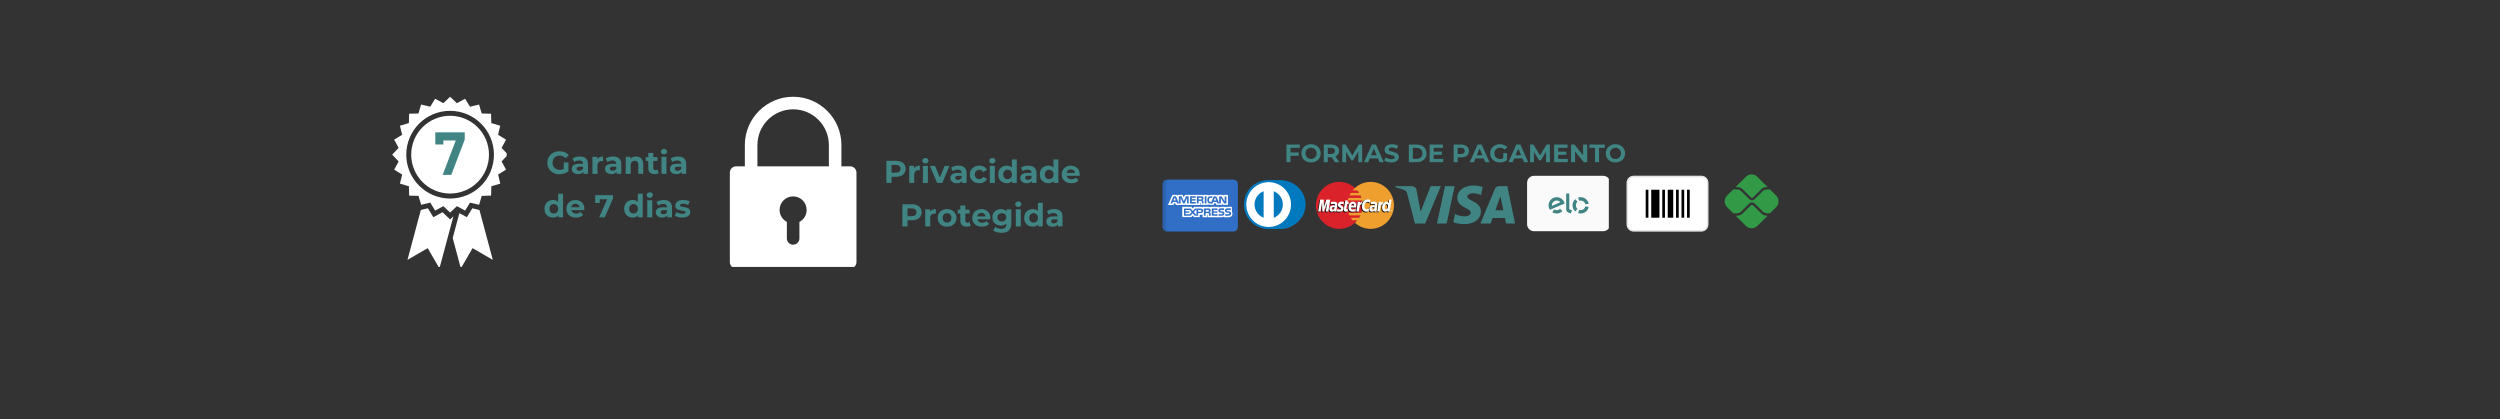 <svg xmlns="http://www.w3.org/2000/svg" xmlns:xlink="http://www.w3.org/1999/xlink" width="763" viewBox="0 0 572.25 96" height="128" preserveAspectRatio="xMidYMid meet"><rect x="0" y="0" width="572.25" height="96" fill="#333333" stroke="none"/><defs><g></g><clipPath id="b51c5dbe37"><path d="M 167.055 22.148 L 196.266 22.148 L 196.266 61.098 L 167.055 61.098 Z M 167.055 22.148 " clip-rule="nonzero"></path></clipPath><clipPath id="2190dc316f"><path d="M 103 47 L 113 47 L 113 61.098 L 103 61.098 Z M 103 47 " clip-rule="nonzero"></path></clipPath><clipPath id="bc04816861"><path d="M 93 47 L 104 47 L 104 61.098 L 93 61.098 Z M 93 47 " clip-rule="nonzero"></path></clipPath><clipPath id="fb10464df6"><path d="M 89.77 22.148 L 115.984 22.148 L 115.984 49 L 89.77 49 Z M 89.77 22.148 " clip-rule="nonzero"></path></clipPath><clipPath id="ddbbac790a"><path d="M 99.641 30.293 L 106.379 30.293 L 106.379 40.027 L 99.641 40.027 Z M 99.641 30.293 " clip-rule="nonzero"></path></clipPath><clipPath id="76326bc9fe"><path d="M 397 39.043 L 405 39.043 L 405 53 L 397 53 Z M 397 39.043 " clip-rule="nonzero"></path></clipPath><clipPath id="aa82b58bfa"><path d="M 372.328 40.246 L 391.055 40.246 L 391.055 52.98 L 372.328 52.98 Z M 372.328 40.246 " clip-rule="nonzero"></path></clipPath><clipPath id="4a8f8eb584"><path d="M 349.535 40.246 L 368.262 40.246 L 368.262 52.98 L 349.535 52.98 Z M 349.535 40.246 " clip-rule="nonzero"></path></clipPath><clipPath id="6b2c3fe13c"><path d="M 319.383 42.391 L 346.809 42.391 L 346.809 51.438 L 319.383 51.438 Z M 319.383 42.391 " clip-rule="nonzero"></path></clipPath><clipPath id="5fa7e7e619"><path d="M 333.57 45.285 C 333.555 46.52 334.672 47.207 335.508 47.617 C 336.371 48.035 336.66 48.305 336.66 48.68 C 336.652 49.254 335.969 49.508 335.332 49.516 C 334.219 49.535 333.574 49.215 333.059 48.977 L 332.66 50.852 C 333.176 51.09 334.129 51.297 335.121 51.305 C 337.445 51.305 338.969 50.156 338.977 48.379 C 338.984 46.121 335.852 45.996 335.871 44.984 C 335.879 44.68 336.172 44.352 336.812 44.27 C 337.129 44.227 338.004 44.195 338.996 44.652 L 339.383 42.836 C 338.852 42.645 338.164 42.457 337.312 42.457 C 335.125 42.457 333.586 43.621 333.57 45.285 M 343.125 42.613 C 342.699 42.613 342.34 42.863 342.18 43.242 L 338.859 51.172 L 341.184 51.172 L 341.645 49.895 L 344.484 49.895 L 344.754 51.172 L 346.801 51.172 L 345.016 42.613 L 343.125 42.613 M 343.449 44.926 L 344.117 48.141 L 342.281 48.141 L 343.449 44.926 M 330.754 42.613 L 328.922 51.172 L 331.137 51.172 L 332.969 42.613 L 330.754 42.613 M 327.48 42.613 L 325.176 48.438 L 324.242 43.484 C 324.133 42.934 323.703 42.613 323.223 42.613 L 319.453 42.613 L 319.402 42.863 C 320.176 43.031 321.055 43.301 321.586 43.59 C 321.914 43.766 322.004 43.922 322.113 44.344 L 323.879 51.172 L 326.219 51.172 L 329.805 42.613 L 327.48 42.613 " clip-rule="nonzero"></path></clipPath><clipPath id="1933bf3545"><path d="M 316.531 43.516 L 343.527 33.57 L 349.672 50.25 L 322.676 60.191 " clip-rule="nonzero"></path></clipPath><clipPath id="2dfca305df"><path d="M 266.117 41 L 283.344 41 L 283.344 53 L 266.117 53 Z M 266.117 41 " clip-rule="nonzero"></path></clipPath><clipPath id="99e5196820"><path d="M 266.117 41 L 268 41 L 268 53 L 266.117 53 Z M 266.117 41 " clip-rule="nonzero"></path></clipPath></defs><g clip-path="url(#b51c5dbe37)"><path fill="#ffffff" d="M 194.602 38.074 L 192.598 38.074 L 192.598 33.203 C 192.605 27.105 187.648 22.148 181.551 22.148 C 175.453 22.148 170.496 27.105 170.496 33.203 L 170.496 38.074 L 168.5 38.074 C 167.707 38.074 167.062 38.719 167.062 39.512 L 167.062 60.008 C 167.062 60.793 167.707 61.438 168.5 61.438 L 194.609 61.438 C 195.402 61.438 196.047 60.793 196.047 60 L 196.047 39.512 C 196.039 38.719 195.395 38.074 194.602 38.074 Z M 173.371 33.203 C 173.371 28.691 177.039 25.023 181.551 25.023 C 186.062 25.023 189.73 28.691 189.73 33.203 L 189.73 38.074 L 173.371 38.074 Z M 182.988 50.789 L 182.988 54.57 C 182.988 55.363 182.344 56.008 181.551 56.008 C 180.758 56.008 180.113 55.363 180.113 54.57 L 180.113 50.789 C 179.121 50.27 178.445 49.234 178.445 48.047 C 178.445 46.332 179.836 44.949 181.543 44.949 C 183.254 44.949 184.637 46.34 184.637 48.047 C 184.656 49.234 183.98 50.27 182.988 50.789 Z M 182.988 50.789 " fill-opacity="1" fill-rule="nonzero"></path></g><g clip-path="url(#2190dc316f)"><path fill="#ffffff" d="M 108.113 47.676 L 107.43 48.797 L 106.863 49.719 L 105.918 49.203 L 105.152 48.789 L 103.625 54.484 L 105.488 61.438 L 108.168 56.801 L 112.801 59.48 L 109.746 48.078 L 109.395 47.984 Z M 108.113 47.676 " fill-opacity="1" fill-rule="nonzero"></path></g><g clip-path="url(#bc04816861)"><path fill="#ffffff" d="M 102.242 49.48 L 101.293 48.574 L 100.141 49.203 L 99.195 49.719 L 98.629 48.797 L 97.945 47.676 L 96.664 47.984 L 96.328 48.07 L 93.273 59.48 L 97.906 56.801 L 100.586 61.438 L 103.785 49.512 L 103.027 50.227 Z M 102.242 49.48 " fill-opacity="1" fill-rule="nonzero"></path></g><path fill="#ffffff" d="M 111.926 35.398 C 111.926 35.984 111.871 36.562 111.758 37.137 C 111.641 37.711 111.473 38.266 111.25 38.805 C 111.027 39.348 110.75 39.859 110.426 40.344 C 110.102 40.832 109.734 41.281 109.32 41.695 C 108.906 42.105 108.457 42.477 107.973 42.801 C 107.484 43.125 106.973 43.398 106.434 43.625 C 105.891 43.848 105.336 44.016 104.762 44.129 C 104.188 44.242 103.609 44.301 103.027 44.301 C 102.441 44.301 101.863 44.242 101.289 44.129 C 100.715 44.016 100.16 43.848 99.621 43.625 C 99.078 43.398 98.566 43.125 98.082 42.801 C 97.594 42.477 97.145 42.105 96.73 41.695 C 96.32 41.281 95.949 40.832 95.625 40.344 C 95.301 39.859 95.027 39.348 94.801 38.805 C 94.578 38.266 94.41 37.711 94.297 37.137 C 94.18 36.562 94.125 35.984 94.125 35.398 C 94.125 34.816 94.18 34.238 94.297 33.664 C 94.41 33.09 94.578 32.535 94.801 31.992 C 95.027 31.453 95.301 30.941 95.625 30.453 C 95.949 29.969 96.32 29.52 96.73 29.105 C 97.145 28.691 97.594 28.324 98.082 28 C 98.566 27.676 99.078 27.398 99.621 27.176 C 100.16 26.953 100.715 26.785 101.289 26.668 C 101.863 26.555 102.441 26.5 103.027 26.5 C 103.609 26.5 104.188 26.555 104.762 26.668 C 105.336 26.785 105.891 26.953 106.434 27.176 C 106.973 27.398 107.484 27.676 107.973 28 C 108.457 28.324 108.906 28.691 109.32 29.105 C 109.734 29.52 110.102 29.969 110.426 30.453 C 110.75 30.941 111.027 31.453 111.25 31.992 C 111.473 32.535 111.641 33.09 111.758 33.664 C 111.871 34.238 111.926 34.816 111.926 35.398 Z M 111.926 35.398 " fill-opacity="1" fill-rule="nonzero"></path><g clip-path="url(#fb10464df6)"><path fill="#ffffff" d="M 114.812 36.957 L 116.285 35.406 L 114.812 33.859 L 115.832 31.977 L 114.008 30.855 L 114.504 28.777 L 112.457 28.172 L 112.402 26.031 L 110.262 25.977 L 109.656 23.93 L 107.578 24.426 L 106.465 22.602 L 104.582 23.621 L 103.027 22.148 L 101.477 23.621 L 99.598 22.602 L 98.477 24.426 L 96.395 23.93 L 95.789 25.977 L 93.648 26.031 L 93.594 28.172 L 91.547 28.777 L 92.047 30.855 L 90.227 31.969 L 91.246 33.852 L 89.773 35.398 L 91.246 36.957 L 90.227 38.836 L 92.055 39.949 L 91.555 42.031 L 93.602 42.637 L 93.656 44.777 L 95.797 44.832 L 96.402 46.879 L 98.484 46.379 L 99.602 48.207 L 101.484 47.188 L 103.035 48.66 L 104.582 47.188 L 106.465 48.207 L 107.582 46.379 L 109.664 46.879 L 110.27 44.832 L 112.41 44.777 L 112.465 42.637 L 114.512 42.031 L 114.016 39.949 L 115.84 38.828 Z M 112.281 39.312 C 111.773 40.512 111.051 41.586 110.133 42.504 C 109.211 43.426 108.137 44.148 106.938 44.652 C 105.703 45.176 104.383 45.445 103.035 45.445 C 101.684 45.445 100.363 45.176 99.129 44.652 C 97.93 44.148 96.855 43.426 95.938 42.504 C 95.016 41.586 94.293 40.512 93.785 39.312 C 93.258 38.07 92.996 36.758 92.996 35.398 C 92.996 34.043 93.266 32.73 93.785 31.492 C 94.293 30.297 95.016 29.223 95.938 28.301 C 96.855 27.383 97.93 26.66 99.129 26.152 C 100.363 25.633 101.676 25.371 103.027 25.371 C 104.375 25.371 105.695 25.641 106.934 26.16 C 108.129 26.668 109.203 27.391 110.125 28.309 C 111.043 29.23 111.766 30.305 112.273 31.5 C 112.793 32.738 113.062 34.059 113.062 35.406 C 113.062 36.758 112.801 38.07 112.281 39.312 Z M 112.281 39.312 " fill-opacity="1" fill-rule="nonzero"></path></g><g clip-path="url(#ddbbac790a)"><path fill="#408484" d="M 99.641 30.297 L 99.641 33.07 L 101.488 33.07 L 101.488 32.145 L 104.328 32.145 L 101.277 40.152 L 103.254 40.152 L 106.414 31.852 L 106.414 30.297 Z M 99.641 30.297 " fill-opacity="1" fill-rule="nonzero"></path></g><g fill="#408484" fill-opacity="1"><g transform="translate(202.284, 41.879)"><g><path d="M 2.797 -5.078 C 3.254 -5.078 3.645 -5.004 3.969 -4.859 C 4.301 -4.711 4.555 -4.5 4.734 -4.219 C 4.922 -3.945 5.016 -3.617 5.016 -3.234 C 5.016 -2.867 4.922 -2.547 4.734 -2.266 C 4.555 -1.984 4.301 -1.77 3.969 -1.625 C 3.645 -1.477 3.254 -1.406 2.797 -1.406 L 1.781 -1.406 L 1.781 0 L 0.609 0 L 0.609 -5.078 Z M 2.734 -2.359 C 3.086 -2.359 3.359 -2.43 3.547 -2.578 C 3.734 -2.734 3.828 -2.953 3.828 -3.234 C 3.828 -3.523 3.734 -3.742 3.547 -3.891 C 3.359 -4.047 3.086 -4.125 2.734 -4.125 L 1.781 -4.125 L 1.781 -2.359 Z M 2.734 -2.359 "></path></g></g></g><g fill="#408484" fill-opacity="1"><g transform="translate(207.605, 41.879)"><g><path d="M 1.609 -3.391 C 1.742 -3.578 1.926 -3.719 2.156 -3.812 C 2.383 -3.914 2.648 -3.969 2.953 -3.969 L 2.953 -2.922 C 2.828 -2.93 2.742 -2.938 2.703 -2.938 C 2.367 -2.938 2.109 -2.844 1.922 -2.656 C 1.742 -2.477 1.656 -2.207 1.656 -1.844 L 1.656 0 L 0.516 0 L 0.516 -3.906 L 1.609 -3.906 Z M 1.609 -3.391 "></path></g></g></g><g fill="#408484" fill-opacity="1"><g transform="translate(210.739, 41.879)"><g><path d="M 0.516 -3.906 L 1.656 -3.906 L 1.656 0 L 0.516 0 Z M 1.094 -4.453 C 0.883 -4.453 0.711 -4.508 0.578 -4.625 C 0.441 -4.75 0.375 -4.898 0.375 -5.078 C 0.375 -5.266 0.441 -5.414 0.578 -5.531 C 0.711 -5.656 0.883 -5.719 1.094 -5.719 C 1.289 -5.719 1.457 -5.66 1.594 -5.547 C 1.727 -5.43 1.797 -5.285 1.797 -5.109 C 1.797 -4.922 1.727 -4.766 1.594 -4.641 C 1.457 -4.516 1.289 -4.453 1.094 -4.453 Z M 1.094 -4.453 "></path></g></g></g><g fill="#408484" fill-opacity="1"><g transform="translate(212.927, 41.879)"><g><path d="M 4.406 -3.906 L 2.75 0 L 1.578 0 L -0.062 -3.906 L 1.109 -3.906 L 2.188 -1.25 L 3.312 -3.906 Z M 4.406 -3.906 "></path></g></g></g><g fill="#408484" fill-opacity="1"><g transform="translate(217.275, 41.879)"><g><path d="M 2.094 -3.969 C 2.707 -3.969 3.176 -3.82 3.5 -3.531 C 3.82 -3.25 3.984 -2.816 3.984 -2.234 L 3.984 0 L 2.922 0 L 2.922 -0.484 C 2.703 -0.117 2.305 0.062 1.734 0.062 C 1.43 0.062 1.172 0.008 0.953 -0.094 C 0.734 -0.195 0.562 -0.336 0.438 -0.516 C 0.32 -0.691 0.266 -0.895 0.266 -1.125 C 0.266 -1.488 0.398 -1.773 0.672 -1.984 C 0.953 -2.191 1.379 -2.297 1.953 -2.297 L 2.844 -2.297 C 2.844 -2.547 2.766 -2.734 2.609 -2.859 C 2.461 -2.992 2.242 -3.062 1.953 -3.062 C 1.742 -3.062 1.535 -3.031 1.328 -2.969 C 1.129 -2.906 0.961 -2.816 0.828 -2.703 L 0.422 -3.5 C 0.629 -3.645 0.879 -3.758 1.172 -3.844 C 1.473 -3.926 1.781 -3.969 2.094 -3.969 Z M 2.016 -0.703 C 2.203 -0.703 2.367 -0.742 2.516 -0.828 C 2.672 -0.922 2.781 -1.055 2.844 -1.234 L 2.844 -1.641 L 2.078 -1.641 C 1.609 -1.641 1.375 -1.484 1.375 -1.172 C 1.375 -1.023 1.43 -0.91 1.547 -0.828 C 1.66 -0.742 1.816 -0.703 2.016 -0.703 Z M 2.016 -0.703 "></path></g></g></g><g fill="#408484" fill-opacity="1"><g transform="translate(221.76, 41.879)"><g><path d="M 2.406 0.062 C 1.988 0.062 1.613 -0.02 1.281 -0.188 C 0.957 -0.363 0.703 -0.602 0.516 -0.906 C 0.328 -1.219 0.234 -1.566 0.234 -1.953 C 0.234 -2.336 0.328 -2.68 0.516 -2.984 C 0.703 -3.297 0.957 -3.535 1.281 -3.703 C 1.613 -3.879 1.988 -3.969 2.406 -3.969 C 2.82 -3.969 3.18 -3.879 3.484 -3.703 C 3.797 -3.535 4.02 -3.289 4.156 -2.969 L 3.281 -2.5 C 3.082 -2.852 2.789 -3.031 2.406 -3.031 C 2.113 -3.031 1.867 -2.93 1.672 -2.734 C 1.473 -2.547 1.375 -2.285 1.375 -1.953 C 1.375 -1.617 1.473 -1.352 1.672 -1.156 C 1.867 -0.969 2.113 -0.875 2.406 -0.875 C 2.789 -0.875 3.082 -1.051 3.281 -1.406 L 4.156 -0.938 C 4.02 -0.625 3.797 -0.379 3.484 -0.203 C 3.18 -0.023 2.82 0.062 2.406 0.062 Z M 2.406 0.062 "></path></g></g></g><g fill="#408484" fill-opacity="1"><g transform="translate(226.057, 41.879)"><g><path d="M 0.516 -3.906 L 1.656 -3.906 L 1.656 0 L 0.516 0 Z M 1.094 -4.453 C 0.883 -4.453 0.711 -4.508 0.578 -4.625 C 0.441 -4.75 0.375 -4.898 0.375 -5.078 C 0.375 -5.266 0.441 -5.414 0.578 -5.531 C 0.711 -5.656 0.883 -5.719 1.094 -5.719 C 1.289 -5.719 1.457 -5.66 1.594 -5.547 C 1.727 -5.43 1.797 -5.285 1.797 -5.109 C 1.797 -4.922 1.727 -4.766 1.594 -4.641 C 1.457 -4.516 1.289 -4.453 1.094 -4.453 Z M 1.094 -4.453 "></path></g></g></g><g fill="#408484" fill-opacity="1"><g transform="translate(228.245, 41.879)"><g><path d="M 4.5 -5.391 L 4.5 0 L 3.422 0 L 3.422 -0.453 C 3.141 -0.109 2.734 0.062 2.203 0.062 C 1.836 0.062 1.504 -0.02 1.203 -0.188 C 0.898 -0.352 0.664 -0.586 0.5 -0.891 C 0.332 -1.191 0.25 -1.547 0.25 -1.953 C 0.25 -2.359 0.332 -2.711 0.5 -3.016 C 0.664 -3.316 0.898 -3.551 1.203 -3.719 C 1.504 -3.883 1.836 -3.969 2.203 -3.969 C 2.703 -3.969 3.094 -3.812 3.375 -3.5 L 3.375 -5.391 Z M 2.391 -0.875 C 2.68 -0.875 2.922 -0.969 3.109 -1.156 C 3.297 -1.352 3.391 -1.617 3.391 -1.953 C 3.391 -2.285 3.297 -2.547 3.109 -2.734 C 2.922 -2.93 2.68 -3.031 2.391 -3.031 C 2.109 -3.031 1.867 -2.93 1.672 -2.734 C 1.484 -2.547 1.391 -2.285 1.391 -1.953 C 1.391 -1.617 1.484 -1.352 1.672 -1.156 C 1.867 -0.969 2.109 -0.875 2.391 -0.875 Z M 2.391 -0.875 "></path></g></g></g><g fill="#408484" fill-opacity="1"><g transform="translate(233.276, 41.879)"><g><path d="M 2.094 -3.969 C 2.707 -3.969 3.176 -3.82 3.5 -3.531 C 3.82 -3.25 3.984 -2.816 3.984 -2.234 L 3.984 0 L 2.922 0 L 2.922 -0.484 C 2.703 -0.117 2.305 0.062 1.734 0.062 C 1.43 0.062 1.172 0.008 0.953 -0.094 C 0.734 -0.195 0.562 -0.336 0.438 -0.516 C 0.32 -0.691 0.266 -0.895 0.266 -1.125 C 0.266 -1.488 0.398 -1.773 0.672 -1.984 C 0.953 -2.191 1.379 -2.297 1.953 -2.297 L 2.844 -2.297 C 2.844 -2.547 2.766 -2.734 2.609 -2.859 C 2.461 -2.992 2.242 -3.062 1.953 -3.062 C 1.742 -3.062 1.535 -3.031 1.328 -2.969 C 1.129 -2.906 0.961 -2.816 0.828 -2.703 L 0.422 -3.5 C 0.629 -3.645 0.879 -3.758 1.172 -3.844 C 1.473 -3.926 1.781 -3.969 2.094 -3.969 Z M 2.016 -0.703 C 2.203 -0.703 2.367 -0.742 2.516 -0.828 C 2.672 -0.922 2.781 -1.055 2.844 -1.234 L 2.844 -1.641 L 2.078 -1.641 C 1.609 -1.641 1.375 -1.484 1.375 -1.172 C 1.375 -1.023 1.43 -0.91 1.547 -0.828 C 1.66 -0.742 1.816 -0.703 2.016 -0.703 Z M 2.016 -0.703 "></path></g></g></g><g fill="#408484" fill-opacity="1"><g transform="translate(237.762, 41.879)"><g><path d="M 4.5 -5.391 L 4.5 0 L 3.422 0 L 3.422 -0.453 C 3.141 -0.109 2.734 0.062 2.203 0.062 C 1.836 0.062 1.504 -0.02 1.203 -0.188 C 0.898 -0.352 0.664 -0.586 0.5 -0.891 C 0.332 -1.191 0.25 -1.547 0.25 -1.953 C 0.25 -2.359 0.332 -2.711 0.5 -3.016 C 0.664 -3.316 0.898 -3.551 1.203 -3.719 C 1.504 -3.883 1.836 -3.969 2.203 -3.969 C 2.703 -3.969 3.094 -3.812 3.375 -3.5 L 3.375 -5.391 Z M 2.391 -0.875 C 2.68 -0.875 2.922 -0.969 3.109 -1.156 C 3.297 -1.352 3.391 -1.617 3.391 -1.953 C 3.391 -2.285 3.297 -2.547 3.109 -2.734 C 2.922 -2.93 2.68 -3.031 2.391 -3.031 C 2.109 -3.031 1.867 -2.93 1.672 -2.734 C 1.484 -2.547 1.391 -2.285 1.391 -1.953 C 1.391 -1.617 1.484 -1.352 1.672 -1.156 C 1.867 -0.969 2.109 -0.875 2.391 -0.875 Z M 2.391 -0.875 "></path></g></g></g><g fill="#408484" fill-opacity="1"><g transform="translate(242.793, 41.879)"><g><path d="M 4.359 -1.938 C 4.359 -1.926 4.348 -1.828 4.328 -1.641 L 1.375 -1.641 C 1.426 -1.391 1.551 -1.191 1.75 -1.047 C 1.945 -0.91 2.191 -0.844 2.484 -0.844 C 2.691 -0.844 2.875 -0.875 3.031 -0.938 C 3.188 -1 3.332 -1.098 3.469 -1.234 L 4.078 -0.578 C 3.711 -0.148 3.176 0.062 2.469 0.062 C 2.02 0.062 1.625 -0.02 1.281 -0.188 C 0.945 -0.363 0.688 -0.602 0.5 -0.906 C 0.32 -1.219 0.234 -1.566 0.234 -1.953 C 0.234 -2.336 0.32 -2.68 0.5 -2.984 C 0.688 -3.297 0.938 -3.535 1.25 -3.703 C 1.57 -3.879 1.926 -3.969 2.312 -3.969 C 2.695 -3.969 3.047 -3.883 3.359 -3.719 C 3.672 -3.551 3.914 -3.312 4.094 -3 C 4.27 -2.695 4.359 -2.344 4.359 -1.938 Z M 2.328 -3.109 C 2.066 -3.109 1.848 -3.035 1.672 -2.891 C 1.504 -2.742 1.398 -2.547 1.359 -2.297 L 3.281 -2.297 C 3.238 -2.547 3.129 -2.742 2.953 -2.891 C 2.785 -3.035 2.578 -3.109 2.328 -3.109 Z M 2.328 -3.109 "></path></g></g></g><g fill="#408484" fill-opacity="1"><g transform="translate(205.949, 51.827)"><g><path d="M 2.797 -5.078 C 3.254 -5.078 3.645 -5.004 3.969 -4.859 C 4.301 -4.711 4.555 -4.5 4.734 -4.219 C 4.922 -3.945 5.016 -3.617 5.016 -3.234 C 5.016 -2.867 4.922 -2.547 4.734 -2.266 C 4.555 -1.984 4.301 -1.77 3.969 -1.625 C 3.645 -1.477 3.254 -1.406 2.797 -1.406 L 1.781 -1.406 L 1.781 0 L 0.609 0 L 0.609 -5.078 Z M 2.734 -2.359 C 3.086 -2.359 3.359 -2.43 3.547 -2.578 C 3.734 -2.734 3.828 -2.953 3.828 -3.234 C 3.828 -3.523 3.734 -3.742 3.547 -3.891 C 3.359 -4.047 3.086 -4.125 2.734 -4.125 L 1.781 -4.125 L 1.781 -2.359 Z M 2.734 -2.359 "></path></g></g></g><g fill="#408484" fill-opacity="1"><g transform="translate(211.271, 51.827)"><g><path d="M 1.609 -3.391 C 1.742 -3.578 1.926 -3.719 2.156 -3.812 C 2.383 -3.914 2.648 -3.969 2.953 -3.969 L 2.953 -2.922 C 2.828 -2.93 2.742 -2.938 2.703 -2.938 C 2.367 -2.938 2.109 -2.844 1.922 -2.656 C 1.742 -2.477 1.656 -2.207 1.656 -1.844 L 1.656 0 L 0.516 0 L 0.516 -3.906 L 1.609 -3.906 Z M 1.609 -3.391 "></path></g></g></g><g fill="#408484" fill-opacity="1"><g transform="translate(214.404, 51.827)"><g><path d="M 2.391 0.062 C 1.973 0.062 1.598 -0.02 1.266 -0.188 C 0.941 -0.363 0.688 -0.602 0.5 -0.906 C 0.32 -1.219 0.234 -1.566 0.234 -1.953 C 0.234 -2.336 0.32 -2.68 0.5 -2.984 C 0.688 -3.297 0.941 -3.535 1.266 -3.703 C 1.598 -3.879 1.973 -3.969 2.391 -3.969 C 2.797 -3.969 3.16 -3.879 3.484 -3.703 C 3.805 -3.535 4.062 -3.297 4.25 -2.984 C 4.438 -2.68 4.531 -2.336 4.531 -1.953 C 4.531 -1.566 4.438 -1.219 4.25 -0.906 C 4.062 -0.602 3.805 -0.363 3.484 -0.188 C 3.16 -0.02 2.797 0.062 2.391 0.062 Z M 2.391 -0.875 C 2.672 -0.875 2.906 -0.969 3.094 -1.156 C 3.281 -1.352 3.375 -1.617 3.375 -1.953 C 3.375 -2.285 3.281 -2.547 3.094 -2.734 C 2.906 -2.93 2.672 -3.031 2.391 -3.031 C 2.098 -3.031 1.852 -2.93 1.656 -2.734 C 1.469 -2.547 1.375 -2.285 1.375 -1.953 C 1.375 -1.617 1.469 -1.352 1.656 -1.156 C 1.852 -0.969 2.098 -0.875 2.391 -0.875 Z M 2.391 -0.875 "></path></g></g></g><g fill="#408484" fill-opacity="1"><g transform="translate(219.166, 51.827)"><g><path d="M 3.047 -0.188 C 2.93 -0.102 2.789 -0.039 2.625 0 C 2.469 0.039 2.301 0.062 2.125 0.062 C 1.656 0.062 1.289 -0.055 1.031 -0.297 C 0.781 -0.535 0.656 -0.883 0.656 -1.344 L 0.656 -2.953 L 0.062 -2.953 L 0.062 -3.828 L 0.656 -3.828 L 0.656 -4.781 L 1.797 -4.781 L 1.797 -3.828 L 2.766 -3.828 L 2.766 -2.953 L 1.797 -2.953 L 1.797 -1.359 C 1.797 -1.191 1.836 -1.062 1.922 -0.969 C 2.004 -0.883 2.125 -0.844 2.281 -0.844 C 2.457 -0.844 2.609 -0.891 2.734 -0.984 Z M 3.047 -0.188 "></path></g></g></g><g fill="#408484" fill-opacity="1"><g transform="translate(222.328, 51.827)"><g><path d="M 4.359 -1.938 C 4.359 -1.926 4.348 -1.828 4.328 -1.641 L 1.375 -1.641 C 1.426 -1.391 1.551 -1.191 1.75 -1.047 C 1.945 -0.91 2.191 -0.844 2.484 -0.844 C 2.691 -0.844 2.875 -0.875 3.031 -0.938 C 3.188 -1 3.332 -1.098 3.469 -1.234 L 4.078 -0.578 C 3.711 -0.148 3.176 0.062 2.469 0.062 C 2.02 0.062 1.625 -0.02 1.281 -0.188 C 0.945 -0.363 0.688 -0.602 0.5 -0.906 C 0.32 -1.219 0.234 -1.566 0.234 -1.953 C 0.234 -2.336 0.32 -2.68 0.5 -2.984 C 0.688 -3.297 0.938 -3.535 1.25 -3.703 C 1.57 -3.879 1.926 -3.969 2.312 -3.969 C 2.695 -3.969 3.047 -3.883 3.359 -3.719 C 3.672 -3.551 3.914 -3.312 4.094 -3 C 4.27 -2.695 4.359 -2.344 4.359 -1.938 Z M 2.328 -3.109 C 2.066 -3.109 1.848 -3.035 1.672 -2.891 C 1.504 -2.742 1.398 -2.547 1.359 -2.297 L 3.281 -2.297 C 3.238 -2.547 3.129 -2.742 2.953 -2.891 C 2.785 -3.035 2.578 -3.109 2.328 -3.109 Z M 2.328 -3.109 "></path></g></g></g><g fill="#408484" fill-opacity="1"><g transform="translate(226.916, 51.827)"><g><path d="M 4.562 -3.906 L 4.562 -0.656 C 4.562 0.062 4.375 0.594 4 0.938 C 3.625 1.289 3.078 1.469 2.359 1.469 C 1.984 1.469 1.625 1.422 1.281 1.328 C 0.945 1.234 0.664 1.102 0.438 0.938 L 0.891 0.109 C 1.055 0.242 1.266 0.352 1.516 0.438 C 1.766 0.52 2.02 0.562 2.281 0.562 C 2.664 0.562 2.953 0.473 3.141 0.297 C 3.328 0.117 3.422 -0.148 3.422 -0.516 L 3.422 -0.672 C 3.129 -0.348 2.719 -0.188 2.188 -0.188 C 1.832 -0.188 1.504 -0.266 1.203 -0.422 C 0.898 -0.578 0.66 -0.797 0.484 -1.078 C 0.316 -1.367 0.234 -1.703 0.234 -2.078 C 0.234 -2.453 0.316 -2.781 0.484 -3.062 C 0.66 -3.352 0.898 -3.578 1.203 -3.734 C 1.504 -3.891 1.832 -3.969 2.188 -3.969 C 2.75 -3.969 3.18 -3.781 3.484 -3.406 L 3.484 -3.906 Z M 2.406 -1.125 C 2.707 -1.125 2.953 -1.211 3.141 -1.391 C 3.336 -1.566 3.438 -1.797 3.438 -2.078 C 3.438 -2.359 3.336 -2.586 3.141 -2.766 C 2.953 -2.941 2.707 -3.031 2.406 -3.031 C 2.113 -3.031 1.867 -2.941 1.672 -2.766 C 1.473 -2.586 1.375 -2.359 1.375 -2.078 C 1.375 -1.797 1.473 -1.566 1.672 -1.391 C 1.867 -1.211 2.113 -1.125 2.406 -1.125 Z M 2.406 -1.125 "></path></g></g></g><g fill="#408484" fill-opacity="1"><g transform="translate(232.005, 51.827)"><g><path d="M 0.516 -3.906 L 1.656 -3.906 L 1.656 0 L 0.516 0 Z M 1.094 -4.453 C 0.883 -4.453 0.711 -4.508 0.578 -4.625 C 0.441 -4.75 0.375 -4.898 0.375 -5.078 C 0.375 -5.266 0.441 -5.414 0.578 -5.531 C 0.711 -5.656 0.883 -5.719 1.094 -5.719 C 1.289 -5.719 1.457 -5.66 1.594 -5.547 C 1.727 -5.43 1.797 -5.285 1.797 -5.109 C 1.797 -4.922 1.727 -4.766 1.594 -4.641 C 1.457 -4.516 1.289 -4.453 1.094 -4.453 Z M 1.094 -4.453 "></path></g></g></g><g fill="#408484" fill-opacity="1"><g transform="translate(234.193, 51.827)"><g><path d="M 4.5 -5.391 L 4.5 0 L 3.422 0 L 3.422 -0.453 C 3.141 -0.109 2.734 0.062 2.203 0.062 C 1.836 0.062 1.504 -0.02 1.203 -0.188 C 0.898 -0.352 0.664 -0.586 0.5 -0.891 C 0.332 -1.191 0.25 -1.547 0.25 -1.953 C 0.25 -2.359 0.332 -2.711 0.5 -3.016 C 0.664 -3.316 0.898 -3.551 1.203 -3.719 C 1.504 -3.883 1.836 -3.969 2.203 -3.969 C 2.703 -3.969 3.094 -3.812 3.375 -3.5 L 3.375 -5.391 Z M 2.391 -0.875 C 2.68 -0.875 2.922 -0.969 3.109 -1.156 C 3.297 -1.352 3.391 -1.617 3.391 -1.953 C 3.391 -2.285 3.297 -2.547 3.109 -2.734 C 2.922 -2.93 2.68 -3.031 2.391 -3.031 C 2.109 -3.031 1.867 -2.93 1.672 -2.734 C 1.484 -2.547 1.391 -2.285 1.391 -1.953 C 1.391 -1.617 1.484 -1.352 1.672 -1.156 C 1.867 -0.969 2.109 -0.875 2.391 -0.875 Z M 2.391 -0.875 "></path></g></g></g><g fill="#408484" fill-opacity="1"><g transform="translate(239.224, 51.827)"><g><path d="M 2.094 -3.969 C 2.707 -3.969 3.176 -3.82 3.5 -3.531 C 3.82 -3.25 3.984 -2.816 3.984 -2.234 L 3.984 0 L 2.922 0 L 2.922 -0.484 C 2.703 -0.117 2.305 0.062 1.734 0.062 C 1.43 0.062 1.172 0.008 0.953 -0.094 C 0.734 -0.195 0.562 -0.336 0.438 -0.516 C 0.32 -0.691 0.266 -0.895 0.266 -1.125 C 0.266 -1.488 0.398 -1.773 0.672 -1.984 C 0.953 -2.191 1.379 -2.297 1.953 -2.297 L 2.844 -2.297 C 2.844 -2.547 2.766 -2.734 2.609 -2.859 C 2.461 -2.992 2.242 -3.062 1.953 -3.062 C 1.742 -3.062 1.535 -3.031 1.328 -2.969 C 1.129 -2.906 0.961 -2.816 0.828 -2.703 L 0.422 -3.5 C 0.629 -3.645 0.879 -3.758 1.172 -3.844 C 1.473 -3.926 1.781 -3.969 2.094 -3.969 Z M 2.016 -0.703 C 2.203 -0.703 2.367 -0.742 2.516 -0.828 C 2.672 -0.922 2.781 -1.055 2.844 -1.234 L 2.844 -1.641 L 2.078 -1.641 C 1.609 -1.641 1.375 -1.484 1.375 -1.172 C 1.375 -1.023 1.43 -0.91 1.547 -0.828 C 1.66 -0.742 1.816 -0.703 2.016 -0.703 Z M 2.016 -0.703 "></path></g></g></g><g fill="#408484" fill-opacity="1"><g transform="translate(125.002, 39.793)"><g><path d="M 4.047 -2.625 L 5.109 -2.625 L 5.109 -0.562 C 4.836 -0.352 4.52 -0.191 4.156 -0.078 C 3.789 0.035 3.426 0.094 3.062 0.094 C 2.531 0.094 2.051 -0.02 1.625 -0.25 C 1.207 -0.477 0.879 -0.789 0.641 -1.188 C 0.398 -1.582 0.281 -2.035 0.281 -2.547 C 0.281 -3.047 0.398 -3.492 0.641 -3.891 C 0.879 -4.297 1.211 -4.609 1.641 -4.828 C 2.066 -5.055 2.547 -5.172 3.078 -5.172 C 3.523 -5.172 3.93 -5.094 4.297 -4.938 C 4.66 -4.789 4.961 -4.578 5.203 -4.297 L 4.453 -3.594 C 4.086 -3.977 3.648 -4.172 3.141 -4.172 C 2.816 -4.172 2.523 -4.102 2.266 -3.969 C 2.016 -3.832 1.816 -3.641 1.672 -3.391 C 1.535 -3.141 1.469 -2.859 1.469 -2.547 C 1.469 -2.234 1.535 -1.953 1.672 -1.703 C 1.816 -1.453 2.016 -1.258 2.266 -1.125 C 2.516 -0.988 2.801 -0.922 3.125 -0.922 C 3.457 -0.922 3.766 -0.992 4.047 -1.141 Z M 4.047 -2.625 "></path></g></g></g><g fill="#408484" fill-opacity="1"><g transform="translate(130.607, 39.793)"><g><path d="M 2.094 -3.969 C 2.707 -3.969 3.176 -3.82 3.5 -3.531 C 3.82 -3.25 3.984 -2.816 3.984 -2.234 L 3.984 0 L 2.922 0 L 2.922 -0.484 C 2.703 -0.117 2.305 0.062 1.734 0.062 C 1.43 0.062 1.172 0.008 0.953 -0.094 C 0.734 -0.195 0.562 -0.336 0.438 -0.516 C 0.32 -0.691 0.266 -0.895 0.266 -1.125 C 0.266 -1.488 0.398 -1.773 0.672 -1.984 C 0.953 -2.191 1.379 -2.297 1.953 -2.297 L 2.844 -2.297 C 2.844 -2.547 2.766 -2.734 2.609 -2.859 C 2.461 -2.992 2.242 -3.062 1.953 -3.062 C 1.742 -3.062 1.535 -3.031 1.328 -2.969 C 1.129 -2.906 0.961 -2.816 0.828 -2.703 L 0.422 -3.5 C 0.629 -3.645 0.879 -3.758 1.172 -3.844 C 1.473 -3.926 1.781 -3.969 2.094 -3.969 Z M 2.016 -0.703 C 2.203 -0.703 2.367 -0.742 2.516 -0.828 C 2.672 -0.922 2.781 -1.055 2.844 -1.234 L 2.844 -1.641 L 2.078 -1.641 C 1.609 -1.641 1.375 -1.484 1.375 -1.172 C 1.375 -1.023 1.43 -0.91 1.547 -0.828 C 1.66 -0.742 1.816 -0.703 2.016 -0.703 Z M 2.016 -0.703 "></path></g></g></g><g fill="#408484" fill-opacity="1"><g transform="translate(135.093, 39.793)"><g><path d="M 1.609 -3.391 C 1.742 -3.578 1.926 -3.719 2.156 -3.812 C 2.383 -3.914 2.648 -3.969 2.953 -3.969 L 2.953 -2.922 C 2.828 -2.93 2.742 -2.938 2.703 -2.938 C 2.367 -2.938 2.109 -2.844 1.922 -2.656 C 1.742 -2.477 1.656 -2.207 1.656 -1.844 L 1.656 0 L 0.516 0 L 0.516 -3.906 L 1.609 -3.906 Z M 1.609 -3.391 "></path></g></g></g><g fill="#408484" fill-opacity="1"><g transform="translate(138.226, 39.793)"><g><path d="M 2.094 -3.969 C 2.707 -3.969 3.176 -3.82 3.5 -3.531 C 3.82 -3.25 3.984 -2.816 3.984 -2.234 L 3.984 0 L 2.922 0 L 2.922 -0.484 C 2.703 -0.117 2.305 0.062 1.734 0.062 C 1.43 0.062 1.172 0.008 0.953 -0.094 C 0.734 -0.195 0.562 -0.336 0.438 -0.516 C 0.32 -0.691 0.266 -0.895 0.266 -1.125 C 0.266 -1.488 0.398 -1.773 0.672 -1.984 C 0.953 -2.191 1.379 -2.297 1.953 -2.297 L 2.844 -2.297 C 2.844 -2.547 2.766 -2.734 2.609 -2.859 C 2.461 -2.992 2.242 -3.062 1.953 -3.062 C 1.742 -3.062 1.535 -3.031 1.328 -2.969 C 1.129 -2.906 0.961 -2.816 0.828 -2.703 L 0.422 -3.5 C 0.629 -3.645 0.879 -3.758 1.172 -3.844 C 1.473 -3.926 1.781 -3.969 2.094 -3.969 Z M 2.016 -0.703 C 2.203 -0.703 2.367 -0.742 2.516 -0.828 C 2.672 -0.922 2.781 -1.055 2.844 -1.234 L 2.844 -1.641 L 2.078 -1.641 C 1.609 -1.641 1.375 -1.484 1.375 -1.172 C 1.375 -1.023 1.43 -0.91 1.547 -0.828 C 1.66 -0.742 1.816 -0.703 2.016 -0.703 Z M 2.016 -0.703 "></path></g></g></g><g fill="#408484" fill-opacity="1"><g transform="translate(142.712, 39.793)"><g><path d="M 2.906 -3.969 C 3.383 -3.969 3.77 -3.82 4.062 -3.531 C 4.363 -3.238 4.516 -2.805 4.516 -2.234 L 4.516 0 L 3.391 0 L 3.391 -2.062 C 3.391 -2.375 3.32 -2.602 3.188 -2.75 C 3.051 -2.906 2.852 -2.984 2.594 -2.984 C 2.312 -2.984 2.082 -2.895 1.906 -2.719 C 1.738 -2.539 1.656 -2.281 1.656 -1.938 L 1.656 0 L 0.516 0 L 0.516 -3.906 L 1.609 -3.906 L 1.609 -3.453 C 1.754 -3.617 1.938 -3.742 2.156 -3.828 C 2.383 -3.922 2.633 -3.969 2.906 -3.969 Z M 2.906 -3.969 "></path></g></g></g><g fill="#408484" fill-opacity="1"><g transform="translate(147.736, 39.793)"><g><path d="M 3.047 -0.188 C 2.93 -0.102 2.789 -0.039 2.625 0 C 2.469 0.039 2.301 0.062 2.125 0.062 C 1.656 0.062 1.289 -0.055 1.031 -0.297 C 0.781 -0.535 0.656 -0.883 0.656 -1.344 L 0.656 -2.953 L 0.062 -2.953 L 0.062 -3.828 L 0.656 -3.828 L 0.656 -4.781 L 1.797 -4.781 L 1.797 -3.828 L 2.766 -3.828 L 2.766 -2.953 L 1.797 -2.953 L 1.797 -1.359 C 1.797 -1.191 1.836 -1.062 1.922 -0.969 C 2.004 -0.883 2.125 -0.844 2.281 -0.844 C 2.457 -0.844 2.609 -0.891 2.734 -0.984 Z M 3.047 -0.188 "></path></g></g></g><g fill="#408484" fill-opacity="1"><g transform="translate(150.898, 39.793)"><g><path d="M 0.516 -3.906 L 1.656 -3.906 L 1.656 0 L 0.516 0 Z M 1.094 -4.453 C 0.883 -4.453 0.711 -4.508 0.578 -4.625 C 0.441 -4.75 0.375 -4.898 0.375 -5.078 C 0.375 -5.266 0.441 -5.414 0.578 -5.531 C 0.711 -5.656 0.883 -5.719 1.094 -5.719 C 1.289 -5.719 1.457 -5.66 1.594 -5.547 C 1.727 -5.43 1.797 -5.285 1.797 -5.109 C 1.797 -4.922 1.727 -4.766 1.594 -4.641 C 1.457 -4.516 1.289 -4.453 1.094 -4.453 Z M 1.094 -4.453 "></path></g></g></g><g fill="#408484" fill-opacity="1"><g transform="translate(153.086, 39.793)"><g><path d="M 2.094 -3.969 C 2.707 -3.969 3.176 -3.82 3.5 -3.531 C 3.82 -3.25 3.984 -2.816 3.984 -2.234 L 3.984 0 L 2.922 0 L 2.922 -0.484 C 2.703 -0.117 2.305 0.062 1.734 0.062 C 1.43 0.062 1.172 0.008 0.953 -0.094 C 0.734 -0.195 0.562 -0.336 0.438 -0.516 C 0.32 -0.691 0.266 -0.895 0.266 -1.125 C 0.266 -1.488 0.398 -1.773 0.672 -1.984 C 0.953 -2.191 1.379 -2.297 1.953 -2.297 L 2.844 -2.297 C 2.844 -2.547 2.766 -2.734 2.609 -2.859 C 2.461 -2.992 2.242 -3.062 1.953 -3.062 C 1.742 -3.062 1.535 -3.031 1.328 -2.969 C 1.129 -2.906 0.961 -2.816 0.828 -2.703 L 0.422 -3.5 C 0.629 -3.645 0.879 -3.758 1.172 -3.844 C 1.473 -3.926 1.781 -3.969 2.094 -3.969 Z M 2.016 -0.703 C 2.203 -0.703 2.367 -0.742 2.516 -0.828 C 2.672 -0.922 2.781 -1.055 2.844 -1.234 L 2.844 -1.641 L 2.078 -1.641 C 1.609 -1.641 1.375 -1.484 1.375 -1.172 C 1.375 -1.023 1.43 -0.91 1.547 -0.828 C 1.66 -0.742 1.816 -0.703 2.016 -0.703 Z M 2.016 -0.703 "></path></g></g></g><g fill="#408484" fill-opacity="1"><g transform="translate(124.38, 49.741)"><g><path d="M 4.5 -5.391 L 4.5 0 L 3.422 0 L 3.422 -0.453 C 3.141 -0.109 2.734 0.062 2.203 0.062 C 1.836 0.062 1.504 -0.02 1.203 -0.188 C 0.898 -0.352 0.664 -0.586 0.5 -0.891 C 0.332 -1.191 0.25 -1.547 0.25 -1.953 C 0.25 -2.359 0.332 -2.711 0.5 -3.016 C 0.664 -3.316 0.898 -3.551 1.203 -3.719 C 1.504 -3.883 1.836 -3.969 2.203 -3.969 C 2.703 -3.969 3.094 -3.812 3.375 -3.5 L 3.375 -5.391 Z M 2.391 -0.875 C 2.68 -0.875 2.922 -0.969 3.109 -1.156 C 3.297 -1.352 3.391 -1.617 3.391 -1.953 C 3.391 -2.285 3.297 -2.547 3.109 -2.734 C 2.922 -2.93 2.68 -3.031 2.391 -3.031 C 2.109 -3.031 1.867 -2.93 1.672 -2.734 C 1.484 -2.547 1.391 -2.285 1.391 -1.953 C 1.391 -1.617 1.484 -1.352 1.672 -1.156 C 1.867 -0.969 2.109 -0.875 2.391 -0.875 Z M 2.391 -0.875 "></path></g></g></g><g fill="#408484" fill-opacity="1"><g transform="translate(129.411, 49.741)"><g><path d="M 4.359 -1.938 C 4.359 -1.926 4.348 -1.828 4.328 -1.641 L 1.375 -1.641 C 1.426 -1.391 1.551 -1.191 1.75 -1.047 C 1.945 -0.91 2.191 -0.844 2.484 -0.844 C 2.691 -0.844 2.875 -0.875 3.031 -0.938 C 3.188 -1 3.332 -1.098 3.469 -1.234 L 4.078 -0.578 C 3.711 -0.148 3.176 0.062 2.469 0.062 C 2.02 0.062 1.625 -0.02 1.281 -0.188 C 0.945 -0.363 0.688 -0.602 0.5 -0.906 C 0.32 -1.219 0.234 -1.566 0.234 -1.953 C 0.234 -2.336 0.32 -2.68 0.5 -2.984 C 0.688 -3.297 0.938 -3.535 1.25 -3.703 C 1.57 -3.879 1.926 -3.969 2.312 -3.969 C 2.695 -3.969 3.047 -3.883 3.359 -3.719 C 3.672 -3.551 3.914 -3.312 4.094 -3 C 4.27 -2.695 4.359 -2.344 4.359 -1.938 Z M 2.328 -3.109 C 2.066 -3.109 1.848 -3.035 1.672 -2.891 C 1.504 -2.742 1.398 -2.547 1.359 -2.297 L 3.281 -2.297 C 3.238 -2.547 3.129 -2.742 2.953 -2.891 C 2.785 -3.035 2.578 -3.109 2.328 -3.109 Z M 2.328 -3.109 "></path></g></g></g><g fill="#408484" fill-opacity="1"><g transform="translate(136.056, 49.741)"><g><path d="M 4.266 -5.078 L 4.266 -4.328 L 2.375 0 L 1.094 0 L 2.922 -4.125 L 1.234 -4.125 L 1.234 -3.297 L 0.188 -3.297 L 0.188 -5.078 Z M 4.266 -5.078 "></path></g></g></g><g fill="#408484" fill-opacity="1"><g transform="translate(140.563, 49.741)"><g></g></g></g><g fill="#408484" fill-opacity="1"><g transform="translate(142.621, 49.741)"><g><path d="M 4.5 -5.391 L 4.5 0 L 3.422 0 L 3.422 -0.453 C 3.141 -0.109 2.734 0.062 2.203 0.062 C 1.836 0.062 1.504 -0.02 1.203 -0.188 C 0.898 -0.352 0.664 -0.586 0.5 -0.891 C 0.332 -1.191 0.25 -1.547 0.25 -1.953 C 0.25 -2.359 0.332 -2.711 0.5 -3.016 C 0.664 -3.316 0.898 -3.551 1.203 -3.719 C 1.504 -3.883 1.836 -3.969 2.203 -3.969 C 2.703 -3.969 3.094 -3.812 3.375 -3.5 L 3.375 -5.391 Z M 2.391 -0.875 C 2.68 -0.875 2.922 -0.969 3.109 -1.156 C 3.297 -1.352 3.391 -1.617 3.391 -1.953 C 3.391 -2.285 3.297 -2.547 3.109 -2.734 C 2.922 -2.93 2.68 -3.031 2.391 -3.031 C 2.109 -3.031 1.867 -2.93 1.672 -2.734 C 1.484 -2.547 1.391 -2.285 1.391 -1.953 C 1.391 -1.617 1.484 -1.352 1.672 -1.156 C 1.867 -0.969 2.109 -0.875 2.391 -0.875 Z M 2.391 -0.875 "></path></g></g></g><g fill="#408484" fill-opacity="1"><g transform="translate(147.652, 49.741)"><g><path d="M 0.516 -3.906 L 1.656 -3.906 L 1.656 0 L 0.516 0 Z M 1.094 -4.453 C 0.883 -4.453 0.711 -4.508 0.578 -4.625 C 0.441 -4.75 0.375 -4.898 0.375 -5.078 C 0.375 -5.266 0.441 -5.414 0.578 -5.531 C 0.711 -5.656 0.883 -5.719 1.094 -5.719 C 1.289 -5.719 1.457 -5.66 1.594 -5.547 C 1.727 -5.43 1.797 -5.285 1.797 -5.109 C 1.797 -4.922 1.727 -4.766 1.594 -4.641 C 1.457 -4.516 1.289 -4.453 1.094 -4.453 Z M 1.094 -4.453 "></path></g></g></g><g fill="#408484" fill-opacity="1"><g transform="translate(149.84, 49.741)"><g><path d="M 2.094 -3.969 C 2.707 -3.969 3.176 -3.82 3.5 -3.531 C 3.82 -3.25 3.984 -2.816 3.984 -2.234 L 3.984 0 L 2.922 0 L 2.922 -0.484 C 2.703 -0.117 2.305 0.062 1.734 0.062 C 1.43 0.062 1.172 0.008 0.953 -0.094 C 0.734 -0.195 0.562 -0.336 0.438 -0.516 C 0.32 -0.691 0.266 -0.895 0.266 -1.125 C 0.266 -1.488 0.398 -1.773 0.672 -1.984 C 0.953 -2.191 1.379 -2.297 1.953 -2.297 L 2.844 -2.297 C 2.844 -2.547 2.766 -2.734 2.609 -2.859 C 2.461 -2.992 2.242 -3.062 1.953 -3.062 C 1.742 -3.062 1.535 -3.031 1.328 -2.969 C 1.129 -2.906 0.961 -2.816 0.828 -2.703 L 0.422 -3.5 C 0.629 -3.645 0.879 -3.758 1.172 -3.844 C 1.473 -3.926 1.781 -3.969 2.094 -3.969 Z M 2.016 -0.703 C 2.203 -0.703 2.367 -0.742 2.516 -0.828 C 2.672 -0.922 2.781 -1.055 2.844 -1.234 L 2.844 -1.641 L 2.078 -1.641 C 1.609 -1.641 1.375 -1.484 1.375 -1.172 C 1.375 -1.023 1.43 -0.91 1.547 -0.828 C 1.66 -0.742 1.816 -0.703 2.016 -0.703 Z M 2.016 -0.703 "></path></g></g></g><g fill="#408484" fill-opacity="1"><g transform="translate(154.326, 49.741)"><g><path d="M 1.844 0.062 C 1.508 0.062 1.188 0.02 0.875 -0.062 C 0.57 -0.145 0.328 -0.242 0.141 -0.359 L 0.516 -1.172 C 0.691 -1.066 0.906 -0.977 1.156 -0.906 C 1.406 -0.832 1.645 -0.797 1.875 -0.797 C 2.352 -0.797 2.594 -0.914 2.594 -1.156 C 2.594 -1.27 2.523 -1.348 2.391 -1.391 C 2.266 -1.441 2.066 -1.484 1.797 -1.516 C 1.484 -1.566 1.223 -1.625 1.016 -1.688 C 0.805 -1.75 0.625 -1.859 0.469 -2.016 C 0.312 -2.18 0.234 -2.41 0.234 -2.703 C 0.234 -2.953 0.305 -3.172 0.453 -3.359 C 0.598 -3.547 0.805 -3.691 1.078 -3.797 C 1.348 -3.91 1.672 -3.969 2.047 -3.969 C 2.328 -3.969 2.602 -3.938 2.875 -3.875 C 3.145 -3.812 3.367 -3.727 3.547 -3.625 L 3.172 -2.812 C 2.828 -3.008 2.453 -3.109 2.047 -3.109 C 1.805 -3.109 1.625 -3.07 1.5 -3 C 1.383 -2.938 1.328 -2.852 1.328 -2.75 C 1.328 -2.625 1.391 -2.535 1.516 -2.484 C 1.648 -2.441 1.859 -2.398 2.141 -2.359 C 2.461 -2.305 2.723 -2.25 2.922 -2.188 C 3.129 -2.125 3.305 -2.008 3.453 -1.844 C 3.609 -1.688 3.688 -1.469 3.688 -1.188 C 3.688 -0.945 3.613 -0.727 3.469 -0.531 C 3.32 -0.344 3.109 -0.195 2.828 -0.094 C 2.547 0.008 2.219 0.062 1.844 0.062 Z M 1.844 0.062 "></path></g></g></g><g clip-path="url(#76326bc9fe)"><path fill="#329947" d="M 404.395 49.355 C 403.895 49.355 403.469 49.18 403.117 48.824 L 401.266 46.977 C 401.199 46.91 401.117 46.879 401.023 46.879 C 400.93 46.879 400.848 46.91 400.781 46.977 L 398.926 48.832 C 398.57 49.188 398.145 49.363 397.645 49.359 L 397.281 49.359 L 399.621 51.703 C 400.352 52.434 401.539 52.434 402.27 51.703 L 404.617 49.355 Z M 397.645 42.812 C 398.129 42.812 398.582 43 398.926 43.344 L 400.781 45.199 C 400.848 45.266 400.93 45.301 401.023 45.301 C 401.117 45.301 401.199 45.266 401.266 45.199 L 403.117 43.352 C 403.469 42.996 403.895 42.82 404.395 42.82 L 404.617 42.82 L 402.27 40.473 C 402.094 40.297 401.891 40.16 401.664 40.066 C 401.434 39.969 401.195 39.922 400.945 39.922 C 400.699 39.922 400.461 39.969 400.23 40.066 C 400 40.16 399.797 40.297 399.621 40.473 L 397.281 42.812 Z M 397.645 42.812 " fill-opacity="1" fill-rule="nonzero"></path></g><path fill="#329947" d="M 406.562 44.762 L 405.145 43.344 C 405.109 43.355 405.078 43.363 405.043 43.363 L 404.398 43.363 C 404.062 43.363 403.738 43.5 403.5 43.734 L 401.652 45.586 C 401.48 45.758 401.27 45.844 401.023 45.844 C 400.781 45.844 400.57 45.758 400.398 45.586 L 398.539 43.727 C 398.293 43.48 397.992 43.355 397.645 43.355 L 396.852 43.355 C 396.82 43.355 396.785 43.348 396.754 43.336 L 395.332 44.762 C 394.602 45.492 394.602 46.68 395.332 47.41 L 396.754 48.836 C 396.785 48.824 396.816 48.816 396.852 48.816 L 397.645 48.816 C 397.98 48.816 398.305 48.684 398.539 48.445 L 400.395 46.59 C 400.57 46.422 400.781 46.336 401.023 46.336 C 401.266 46.336 401.477 46.422 401.652 46.59 L 403.5 48.438 C 403.738 48.676 404.062 48.809 404.398 48.809 L 405.043 48.809 C 405.078 48.809 405.113 48.816 405.145 48.832 L 406.562 47.41 C 407.293 46.68 407.293 45.492 406.562 44.762 Z M 406.562 44.762 " fill-opacity="1" fill-rule="nonzero"></path><g clip-path="url(#aa82b58bfa)"><path fill="#ffffff" d="M 391.039 51.387 C 391.039 52.262 390.34 52.98 389.48 52.98 L 373.902 52.98 C 373.043 52.98 372.344 52.262 372.344 51.387 L 372.344 41.836 C 372.344 40.961 373.043 40.246 373.902 40.246 L 389.48 40.246 C 390.34 40.246 391.039 40.961 391.039 41.836 Z M 391.039 51.387 " fill-opacity="1" fill-rule="evenodd"></path><path fill="#d0d0d0" d="M 389.48 40.246 L 373.902 40.246 C 373.043 40.246 372.344 40.961 372.344 41.836 L 372.344 51.387 C 372.344 52.262 373.043 52.98 373.902 52.98 L 389.48 52.98 C 390.34 52.98 391.039 52.262 391.039 51.387 L 391.039 41.836 C 391.039 40.961 390.34 40.246 389.48 40.246 Z M 389.48 40.562 C 390.168 40.562 390.727 41.137 390.727 41.836 L 390.727 51.387 C 390.727 52.09 390.168 52.66 389.48 52.66 L 373.902 52.66 C 373.215 52.66 372.652 52.09 372.652 51.387 L 372.652 41.836 C 372.652 41.137 373.215 40.562 373.902 40.562 Z M 389.48 40.562 " fill-opacity="0.6" fill-rule="nonzero"></path></g><path fill="#000000" d="M 376.703 43.43 L 377.32 43.43 L 377.32 49.832 L 376.703 49.832 Z M 380.492 43.43 L 381.109 43.43 L 381.109 49.832 L 380.492 49.832 Z M 383.645 43.43 L 384.258 43.43 L 384.258 49.832 L 383.645 49.832 Z M 384.895 43.43 L 385.512 43.43 L 385.512 49.832 L 384.895 49.832 Z M 386.164 43.43 L 386.781 43.43 L 386.781 49.832 L 386.164 49.832 Z M 381.746 43.43 L 383 43.43 L 383 49.832 L 381.746 49.832 Z M 377.965 43.43 L 379.848 43.43 L 379.848 49.832 L 377.965 49.832 Z M 377.965 43.43 " fill-opacity="1" fill-rule="evenodd"></path><g clip-path="url(#4a8f8eb584)"><path fill="#fafafa" d="M 368.562 51.336 C 368.562 52.207 367.848 52.922 366.977 52.922 L 351.133 52.922 C 350.262 52.922 349.551 52.207 349.551 51.336 L 349.551 41.828 C 349.551 40.957 350.262 40.246 351.133 40.246 L 366.977 40.246 C 367.848 40.246 368.562 40.957 368.562 41.828 Z M 368.562 51.336 " fill-opacity="1" fill-rule="evenodd"></path></g><path fill="#408484" d="M 362.898 47.227 C 362.793 47.727 362.352 48.105 361.82 48.105 C 361.699 48.105 361.582 48.086 361.469 48.047 L 361.227 48.777 C 361.418 48.84 361.617 48.875 361.82 48.871 C 362.723 48.871 363.477 48.23 363.652 47.379 Z M 360.578 48.406 L 361.09 47.828 C 360.863 47.625 360.719 47.332 360.719 47.004 C 360.719 46.676 360.863 46.383 361.09 46.18 L 360.578 45.605 C 360.191 45.945 359.949 46.445 359.949 47.004 C 359.949 47.562 360.191 48.062 360.578 48.406 Z M 361.469 45.961 C 361.578 45.926 361.695 45.902 361.82 45.902 C 362.352 45.902 362.797 46.281 362.898 46.785 L 363.652 46.633 C 363.477 45.777 362.723 45.137 361.82 45.137 C 361.617 45.137 361.418 45.168 361.227 45.23 C 361.227 45.23 361.469 45.961 361.469 45.961 Z M 359.211 44.293 L 359.211 47.902 L 359.84 48.16 L 359.543 48.875 L 358.922 48.617 C 358.785 48.555 358.688 48.465 358.617 48.359 C 358.547 48.254 358.496 48.109 358.496 47.914 L 358.496 44.293 Z M 356.359 45.137 C 355.328 45.121 354.477 45.945 354.461 46.977 C 354.457 47.363 354.566 47.723 354.766 48.023 L 358.148 46.578 C 357.961 45.762 357.234 45.148 356.359 45.137 Z M 355.238 47.121 C 355.23 47.078 355.23 47.031 355.23 46.988 C 355.238 46.379 355.738 45.895 356.348 45.902 C 356.68 45.91 356.973 46.059 357.172 46.293 Z M 357.098 47.789 C 356.895 47.988 356.617 48.109 356.312 48.105 C 356.105 48.102 355.91 48.039 355.746 47.934 L 355.336 48.586 C 355.625 48.77 355.961 48.867 356.301 48.875 C 356.82 48.883 357.293 48.676 357.637 48.34 Z M 357.098 47.789 " fill-opacity="1" fill-rule="nonzero"></path><g clip-path="url(#6b2c3fe13c)"><g clip-path="url(#5fa7e7e619)"><g clip-path="url(#1933bf3545)"><path fill="#408484" d="M 316.531 43.516 L 322.676 60.191 L 349.672 50.25 L 343.527 33.57 Z M 316.531 43.516 " fill-opacity="1" fill-rule="nonzero"></path></g></g></g><path fill="#d9222a" d="M 311.902 47.008 C 311.902 49.977 309.512 52.387 306.559 52.387 C 303.609 52.387 301.215 49.977 301.215 47.008 C 301.215 44.039 303.609 41.629 306.559 41.629 C 309.512 41.629 311.902 44.039 311.902 47.008 " fill-opacity="1" fill-rule="nonzero"></path><path fill="#ee9f2d" d="M 313.734 41.629 C 312.352 41.629 311.094 42.156 310.145 43.023 C 309.953 43.199 309.773 43.391 309.605 43.59 L 310.688 43.59 C 310.836 43.773 310.969 43.961 311.094 44.16 L 309.199 44.16 C 309.086 44.344 308.984 44.535 308.891 44.73 L 311.402 44.73 C 311.488 44.914 311.562 45.105 311.629 45.301 L 308.664 45.301 C 308.602 45.488 308.551 45.676 308.512 45.871 L 311.781 45.871 C 311.863 46.242 311.902 46.625 311.902 47.008 C 311.902 47.605 311.805 48.18 311.629 48.715 L 308.664 48.715 C 308.73 48.91 308.805 49.102 308.891 49.285 L 311.402 49.285 C 311.309 49.48 311.207 49.672 311.094 49.855 L 309.199 49.855 C 309.324 50.055 309.457 50.242 309.605 50.426 L 310.688 50.426 C 310.52 50.629 310.34 50.816 310.145 50.996 C 311.094 51.859 312.352 52.387 313.734 52.387 C 316.684 52.387 319.078 49.977 319.078 47.008 C 319.078 44.039 316.684 41.629 313.734 41.629 " fill-opacity="1" fill-rule="nonzero"></path><path fill="#000000" d="M 318.363 50.004 C 318.363 49.91 318.441 49.832 318.539 49.832 C 318.633 49.832 318.711 49.91 318.711 50.004 C 318.711 50.102 318.633 50.18 318.539 50.18 C 318.441 50.18 318.363 50.102 318.363 50.004 Z M 318.539 50.137 C 318.609 50.137 318.668 50.078 318.668 50.004 C 318.668 49.934 318.609 49.875 318.539 49.875 C 318.465 49.875 318.406 49.934 318.406 50.004 C 318.406 50.078 318.465 50.137 318.539 50.137 Z M 318.516 50.082 L 318.48 50.082 L 318.48 49.93 L 318.543 49.93 C 318.555 49.93 318.57 49.93 318.582 49.938 C 318.594 49.945 318.602 49.961 318.602 49.977 C 318.602 49.992 318.59 50.008 318.574 50.016 L 318.602 50.082 L 318.562 50.082 L 318.539 50.023 L 318.516 50.023 Z M 318.516 49.996 L 318.535 49.996 C 318.539 49.996 318.547 49.996 318.555 49.992 C 318.562 49.988 318.562 49.98 318.562 49.977 C 318.562 49.969 318.562 49.965 318.555 49.961 C 318.551 49.957 318.539 49.957 318.531 49.957 L 318.516 49.957 Z M 305.312 47.598 C 305.25 47.59 305.223 47.586 305.184 47.586 C 304.852 47.586 304.688 47.703 304.688 47.926 C 304.688 48.062 304.77 48.152 304.895 48.152 C 305.133 48.152 305.301 47.926 305.312 47.598 Z M 305.734 48.586 L 305.254 48.586 L 305.266 48.355 C 305.117 48.539 304.922 48.625 304.656 48.625 C 304.34 48.625 304.125 48.375 304.125 48.016 C 304.125 47.477 304.5 47.164 305.145 47.164 C 305.211 47.164 305.293 47.168 305.379 47.18 C 305.398 47.105 305.402 47.074 305.402 47.035 C 305.402 46.887 305.301 46.832 305.031 46.832 C 304.746 46.832 304.512 46.902 304.418 46.934 C 304.422 46.898 304.496 46.434 304.496 46.434 C 304.785 46.348 304.977 46.316 305.191 46.316 C 305.691 46.316 305.953 46.543 305.953 46.969 C 305.953 47.082 305.938 47.223 305.906 47.406 C 305.855 47.73 305.75 48.418 305.734 48.586 Z M 303.883 48.586 L 303.305 48.586 L 303.637 46.488 L 302.895 48.586 L 302.496 48.586 L 302.449 46.5 L 302.102 48.586 L 301.559 48.586 L 302.012 45.855 L 302.844 45.855 L 302.895 47.383 L 303.402 45.855 L 304.332 45.855 Z M 314.449 47.598 C 314.391 47.59 314.363 47.586 314.32 47.586 C 313.992 47.586 313.824 47.703 313.824 47.926 C 313.824 48.062 313.906 48.152 314.035 48.152 C 314.27 48.152 314.441 47.926 314.449 47.598 Z M 314.871 48.586 L 314.391 48.586 L 314.402 48.355 C 314.258 48.539 314.059 48.625 313.793 48.625 C 313.48 48.625 313.266 48.375 313.266 48.016 C 313.266 47.477 313.641 47.164 314.285 47.164 C 314.348 47.164 314.434 47.168 314.52 47.18 C 314.539 47.105 314.543 47.074 314.543 47.035 C 314.543 46.887 314.441 46.832 314.172 46.832 C 313.887 46.832 313.652 46.902 313.555 46.934 C 313.562 46.898 313.637 46.434 313.637 46.434 C 313.926 46.348 314.117 46.316 314.332 46.316 C 314.828 46.316 315.094 46.543 315.094 46.969 C 315.094 47.082 315.074 47.223 315.047 47.406 C 314.996 47.73 314.887 48.418 314.871 48.586 Z M 308.312 48.551 C 308.152 48.602 308.027 48.625 307.895 48.625 C 307.598 48.625 307.438 48.453 307.438 48.137 C 307.434 48.039 307.48 47.781 307.516 47.543 C 307.551 47.336 307.766 46.031 307.766 46.031 L 308.344 46.031 L 308.277 46.367 L 308.625 46.367 L 308.547 46.898 L 308.195 46.898 C 308.129 47.32 308.035 47.848 308.035 47.918 C 308.035 48.031 308.094 48.082 308.23 48.082 C 308.297 48.082 308.348 48.074 308.387 48.059 Z M 310.078 48.535 C 309.883 48.594 309.691 48.625 309.488 48.625 C 308.844 48.621 308.508 48.285 308.508 47.633 C 308.508 46.875 308.934 46.316 309.516 46.316 C 309.992 46.316 310.293 46.629 310.293 47.121 C 310.293 47.281 310.273 47.441 310.223 47.664 L 309.074 47.664 C 309.035 47.988 309.242 48.121 309.574 48.121 C 309.781 48.121 309.969 48.078 310.176 47.98 Z M 309.754 47.219 C 309.758 47.172 309.816 46.824 309.488 46.824 C 309.305 46.824 309.172 46.965 309.117 47.219 Z M 306.082 47.066 C 306.082 47.348 306.215 47.543 306.523 47.688 C 306.758 47.797 306.793 47.832 306.793 47.934 C 306.793 48.07 306.691 48.133 306.461 48.133 C 306.289 48.133 306.129 48.105 305.941 48.047 C 305.941 48.047 305.867 48.535 305.863 48.559 C 305.992 48.586 306.113 48.613 306.465 48.625 C 307.078 48.625 307.359 48.391 307.359 47.883 C 307.359 47.578 307.242 47.398 306.953 47.266 C 306.707 47.152 306.68 47.125 306.68 47.023 C 306.68 46.902 306.777 46.84 306.965 46.84 C 307.078 46.84 307.234 46.855 307.383 46.875 L 307.465 46.359 C 307.312 46.336 307.086 46.316 306.953 46.316 C 306.305 46.316 306.078 46.66 306.082 47.066 M 312.902 46.375 C 313.062 46.375 313.211 46.418 313.418 46.523 L 313.516 45.93 C 313.43 45.898 313.129 45.699 312.875 45.699 C 312.488 45.699 312.16 45.895 311.93 46.215 C 311.594 46.102 311.453 46.328 311.285 46.555 L 311.133 46.59 C 311.145 46.516 311.156 46.441 311.152 46.367 L 310.621 46.367 C 310.547 47.055 310.418 47.75 310.316 48.438 L 310.289 48.586 L 310.871 48.586 C 310.969 47.953 311.02 47.547 311.055 47.273 L 311.273 47.148 C 311.305 47.027 311.406 46.984 311.613 46.992 C 311.586 47.141 311.57 47.293 311.57 47.445 C 311.57 48.172 311.961 48.625 312.586 48.625 C 312.746 48.625 312.883 48.602 313.098 48.543 L 313.199 47.922 C 313.008 48.016 312.848 48.062 312.707 48.062 C 312.367 48.062 312.164 47.812 312.164 47.398 C 312.164 46.797 312.469 46.375 312.902 46.375 " fill-opacity="1" fill-rule="nonzero"></path><path fill="#ffffff" d="M 304.051 48.422 L 303.469 48.422 L 303.801 46.328 L 303.062 48.422 L 302.664 48.422 L 302.617 46.34 L 302.266 48.422 L 301.723 48.422 L 302.176 45.695 L 303.012 45.695 L 303.035 47.383 L 303.598 45.695 L 304.5 45.695 Z M 304.051 48.422 " fill-opacity="1" fill-rule="nonzero"></path><path fill="#000000" d="M 317.812 45.859 L 317.684 46.645 C 317.523 46.438 317.355 46.285 317.129 46.285 C 316.836 46.285 316.57 46.508 316.395 46.836 C 316.152 46.785 315.902 46.699 315.902 46.699 C 315.922 46.516 315.93 46.406 315.93 46.367 L 315.395 46.367 C 315.324 47.055 315.195 47.75 315.094 48.438 L 315.066 48.586 L 315.645 48.586 C 315.727 48.074 315.785 47.648 315.828 47.312 C 316.027 47.129 316.125 46.973 316.328 46.984 C 316.238 47.199 316.188 47.449 316.188 47.703 C 316.188 48.258 316.465 48.625 316.887 48.625 C 317.098 48.625 317.262 48.551 317.422 48.379 L 317.395 48.586 L 317.941 48.586 L 318.387 45.859 Z M 317.086 48.074 C 316.891 48.074 316.789 47.926 316.789 47.637 C 316.789 47.199 316.977 46.891 317.238 46.891 C 317.438 46.891 317.547 47.043 317.547 47.324 C 317.547 47.766 317.355 48.074 317.086 48.074 Z M 317.086 48.074 " fill-opacity="1" fill-rule="nonzero"></path><path fill="#ffffff" d="M 305.48 47.434 C 305.418 47.43 305.391 47.426 305.348 47.426 C 305.02 47.426 304.855 47.539 304.855 47.766 C 304.855 47.902 304.934 47.988 305.062 47.988 C 305.297 47.988 305.469 47.762 305.48 47.434 Z M 305.902 48.422 L 305.422 48.422 L 305.43 48.195 C 305.285 48.375 305.09 48.461 304.824 48.461 C 304.508 48.461 304.293 48.215 304.293 47.855 C 304.293 47.316 304.668 47 305.312 47 C 305.379 47 305.461 47.008 305.547 47.02 C 305.566 46.945 305.57 46.914 305.57 46.875 C 305.57 46.727 305.469 46.672 305.199 46.672 C 304.914 46.668 304.68 46.742 304.586 46.773 C 304.59 46.734 304.664 46.273 304.664 46.273 C 304.953 46.188 305.145 46.156 305.359 46.156 C 305.855 46.156 306.121 46.379 306.121 46.805 C 306.121 46.922 306.102 47.062 306.074 47.246 C 306.023 47.566 305.914 48.258 305.902 48.422 Z M 313.68 45.77 L 313.586 46.363 C 313.379 46.258 313.23 46.215 313.07 46.215 C 312.637 46.215 312.332 46.637 312.332 47.234 C 312.332 47.648 312.535 47.898 312.871 47.898 C 313.016 47.898 313.172 47.855 313.367 47.762 L 313.266 48.383 C 313.051 48.441 312.914 48.461 312.75 48.461 C 312.125 48.461 311.738 48.012 311.738 47.285 C 311.738 46.309 312.273 45.629 313.043 45.629 C 313.297 45.629 313.598 45.734 313.68 45.77 M 314.617 47.434 C 314.559 47.43 314.531 47.426 314.488 47.426 C 314.16 47.426 313.992 47.539 313.992 47.766 C 313.992 47.902 314.074 47.988 314.199 47.988 C 314.438 47.988 314.609 47.762 314.617 47.434 Z M 315.039 48.422 L 314.559 48.422 L 314.57 48.195 C 314.422 48.375 314.227 48.461 313.961 48.461 C 313.648 48.461 313.434 48.215 313.434 47.855 C 313.434 47.316 313.809 47 314.449 47 C 314.516 47 314.602 47.008 314.688 47.02 C 314.703 46.945 314.711 46.914 314.711 46.875 C 314.711 46.727 314.609 46.672 314.336 46.672 C 314.055 46.668 313.82 46.742 313.723 46.773 C 313.73 46.734 313.805 46.273 313.805 46.273 C 314.094 46.188 314.285 46.156 314.5 46.156 C 314.996 46.156 315.262 46.379 315.258 46.805 C 315.262 46.922 315.242 47.062 315.211 47.246 C 315.164 47.566 315.055 48.258 315.039 48.422 Z M 308.48 48.391 C 308.32 48.441 308.195 48.461 308.062 48.461 C 307.766 48.461 307.605 48.289 307.605 47.973 C 307.602 47.875 307.648 47.617 307.684 47.383 C 307.715 47.176 307.934 45.871 307.934 45.871 L 308.512 45.871 L 308.445 46.207 L 308.738 46.207 L 308.66 46.738 L 308.363 46.738 C 308.297 47.16 308.203 47.684 308.199 47.754 C 308.199 47.871 308.262 47.918 308.398 47.918 C 308.465 47.918 308.516 47.914 308.555 47.898 Z M 310.246 48.371 C 310.051 48.434 309.859 48.461 309.656 48.461 C 309.008 48.461 308.672 48.121 308.672 47.473 C 308.672 46.715 309.102 46.156 309.684 46.156 C 310.156 46.156 310.461 46.469 310.461 46.957 C 310.461 47.121 310.441 47.281 310.391 47.504 L 309.242 47.504 C 309.203 47.824 309.406 47.961 309.742 47.961 C 309.949 47.961 310.137 47.918 310.344 47.82 Z M 309.922 47.055 C 309.926 47.012 309.984 46.66 309.656 46.66 C 309.473 46.66 309.34 46.801 309.285 47.055 Z M 306.25 46.906 C 306.25 47.188 306.383 47.379 306.691 47.527 C 306.926 47.637 306.961 47.672 306.961 47.77 C 306.961 47.91 306.859 47.973 306.629 47.973 C 306.457 47.973 306.293 47.945 306.109 47.883 C 306.109 47.883 306.031 48.371 306.027 48.395 C 306.16 48.426 306.277 48.453 306.633 48.461 C 307.246 48.461 307.527 48.227 307.527 47.719 C 307.527 47.414 307.41 47.238 307.117 47.102 C 306.875 46.988 306.848 46.965 306.848 46.859 C 306.848 46.742 306.945 46.68 307.133 46.68 C 307.246 46.68 307.402 46.691 307.547 46.715 L 307.629 46.199 C 307.48 46.176 307.254 46.156 307.121 46.156 C 306.473 46.156 306.246 46.496 306.25 46.906 M 318.109 48.422 L 317.562 48.422 L 317.59 48.219 C 317.43 48.387 317.266 48.461 317.055 48.461 C 316.633 48.461 316.352 48.098 316.352 47.543 C 316.352 46.805 316.785 46.18 317.297 46.18 C 317.523 46.18 317.691 46.273 317.852 46.484 L 317.98 45.695 L 318.551 45.695 Z M 317.254 47.91 C 317.523 47.91 317.715 47.602 317.715 47.164 C 317.715 46.883 317.605 46.73 317.406 46.73 C 317.145 46.73 316.957 47.039 316.957 47.473 C 316.957 47.766 317.059 47.91 317.254 47.91 Z M 315.562 46.207 C 315.488 46.891 315.359 47.586 315.258 48.273 L 315.234 48.422 L 315.812 48.422 C 316.02 47.066 316.07 46.801 316.395 46.836 C 316.449 46.559 316.543 46.316 316.617 46.191 C 316.375 46.141 316.238 46.277 316.059 46.543 C 316.074 46.43 316.102 46.316 316.094 46.207 Z M 310.785 46.207 C 310.715 46.891 310.586 47.586 310.484 48.273 L 310.457 48.422 L 311.039 48.422 C 311.246 47.066 311.297 46.801 311.621 46.836 C 311.672 46.559 311.77 46.316 311.84 46.191 C 311.598 46.141 311.461 46.277 311.285 46.543 C 311.301 46.43 311.324 46.316 311.32 46.207 Z M 318.363 48.25 C 318.363 48.152 318.441 48.074 318.535 48.074 L 318.539 48.074 C 318.633 48.074 318.711 48.152 318.711 48.25 C 318.711 48.344 318.633 48.422 318.539 48.422 C 318.441 48.422 318.363 48.344 318.363 48.25 Z M 318.539 48.383 C 318.609 48.383 318.668 48.324 318.668 48.25 C 318.668 48.176 318.609 48.117 318.539 48.117 C 318.465 48.117 318.406 48.176 318.406 48.25 C 318.406 48.324 318.465 48.383 318.539 48.383 Z M 318.516 48.324 L 318.48 48.324 L 318.48 48.172 L 318.543 48.172 C 318.555 48.172 318.57 48.172 318.582 48.18 C 318.594 48.191 318.602 48.203 318.602 48.219 C 318.602 48.238 318.59 48.254 318.574 48.258 L 318.602 48.324 L 318.562 48.324 L 318.539 48.266 L 318.516 48.266 Z M 318.516 48.238 L 318.535 48.238 C 318.539 48.238 318.547 48.238 318.555 48.238 C 318.562 48.234 318.562 48.227 318.562 48.219 C 318.562 48.211 318.562 48.207 318.555 48.203 C 318.551 48.199 318.539 48.199 318.531 48.199 L 318.516 48.199 Z M 318.516 48.238 " fill-opacity="1" fill-rule="nonzero"></path><path fill="#0079be" d="M 298.852 46.871 C 298.852 43.527 296.062 41.219 293.008 41.219 L 290.379 41.219 C 287.285 41.219 284.742 43.531 284.742 46.871 C 284.742 49.926 287.285 52.438 290.379 52.422 L 293.008 52.422 C 296.062 52.438 298.852 49.926 298.852 46.871 Z M 298.852 46.871 " fill-opacity="1" fill-rule="nonzero"></path><path fill="#ffffff" d="M 290.395 41.695 C 287.57 41.695 285.281 43.988 285.277 46.82 C 285.281 49.652 287.57 51.949 290.395 51.949 C 293.223 51.949 295.512 49.652 295.512 46.82 C 295.512 43.988 293.223 41.695 290.395 41.695 Z M 290.395 41.695 " fill-opacity="1" fill-rule="nonzero"></path><path fill="#0079be" d="M 287.16 46.809 C 287.164 45.426 288.027 44.242 289.242 43.773 L 289.242 49.84 C 288.027 49.371 287.164 48.191 287.16 46.809 Z M 291.566 49.844 L 291.566 43.773 C 292.781 44.242 293.645 45.422 293.648 46.809 C 293.645 48.195 292.781 49.375 291.566 49.844 Z M 291.566 49.844 " fill-opacity="1" fill-rule="nonzero"></path><g clip-path="url(#2dfca305df)"><path fill="#306fc5" d="M 283.344 51.973 C 283.344 52.535 282.887 52.992 282.324 52.992 L 267.137 52.992 C 266.574 52.992 266.117 52.535 266.117 51.973 L 266.117 42.129 C 266.117 41.566 266.574 41.113 267.137 41.113 L 282.324 41.113 C 282.887 41.113 283.344 41.566 283.344 42.129 Z M 283.344 51.973 " fill-opacity="1" fill-rule="nonzero"></path></g><g clip-path="url(#99e5196820)"><path fill="#202121" d="M 266.84 51.973 L 266.84 42.129 C 266.84 41.566 267.297 41.113 267.859 41.113 L 267.137 41.113 C 266.574 41.113 266.117 41.566 266.117 42.129 L 266.117 51.973 C 266.117 52.535 266.574 52.992 267.137 52.992 L 267.859 52.992 C 267.297 52.992 266.84 52.535 266.84 51.973 Z M 266.84 51.973 " fill-opacity="0.15" fill-rule="nonzero"></path></g><path fill="#ffffff" d="M 268.625 45.867 L 269.141 45.867 L 268.883 45.211 Z M 268.625 45.867 " fill-opacity="1" fill-rule="nonzero"></path><path fill="#ffffff" d="M 271.363 48.066 L 271.363 48.371 L 272.23 48.371 L 272.23 48.699 L 271.363 48.699 L 271.363 49.047 L 272.324 49.047 L 272.77 48.559 L 272.348 48.066 Z M 271.363 48.066 " fill-opacity="1" fill-rule="nonzero"></path><path fill="#ffffff" d="M 278.125 45.211 L 277.844 45.867 L 278.383 45.867 Z M 278.125 45.211 " fill-opacity="1" fill-rule="nonzero"></path><path fill="#ffffff" d="M 273.867 49.234 L 273.867 47.902 L 273.258 48.559 Z M 273.867 49.234 " fill-opacity="1" fill-rule="nonzero"></path><path fill="#ffffff" d="M 275.016 48.277 C 274.992 48.137 274.898 48.066 274.758 48.066 L 274.266 48.066 L 274.266 48.488 L 274.781 48.488 C 274.922 48.488 275.016 48.418 275.016 48.277 Z M 275.016 48.277 " fill-opacity="1" fill-rule="nonzero"></path><path fill="#ffffff" d="M 276.652 48.441 C 276.699 48.418 276.723 48.348 276.723 48.277 C 276.746 48.184 276.699 48.137 276.652 48.113 C 276.605 48.09 276.535 48.09 276.465 48.09 L 275.996 48.09 L 275.996 48.465 L 276.465 48.465 C 276.535 48.465 276.605 48.465 276.652 48.441 Z M 276.652 48.441 " fill-opacity="1" fill-rule="nonzero"></path><path fill="#ffffff" d="M 280.02 44.602 L 280.02 44.883 L 279.879 44.602 L 278.781 44.602 L 278.781 44.883 L 278.641 44.602 L 277.145 44.602 C 276.887 44.602 276.676 44.648 276.488 44.742 L 276.488 44.602 L 275.434 44.602 L 275.434 44.742 C 275.316 44.648 275.176 44.602 274.992 44.602 L 271.223 44.602 L 270.965 45.188 L 270.707 44.602 L 269.516 44.602 L 269.516 44.883 L 269.398 44.602 L 268.371 44.602 L 267.902 45.703 L 267.363 46.895 L 267.352 46.918 L 268.57 46.918 L 268.578 46.895 L 268.719 46.543 L 269.023 46.543 L 269.164 46.918 L 270.523 46.918 L 270.523 46.637 L 270.641 46.918 L 271.316 46.918 L 271.434 46.637 L 271.434 46.918 L 274.688 46.918 L 274.688 46.312 L 274.734 46.312 C 274.781 46.312 274.781 46.312 274.781 46.383 L 274.781 46.895 L 276.465 46.895 L 276.465 46.754 C 276.605 46.824 276.816 46.895 277.098 46.895 L 277.797 46.895 L 277.938 46.523 L 278.266 46.523 L 278.406 46.895 L 279.762 46.895 L 279.762 46.543 L 279.973 46.895 L 281.074 46.895 L 281.074 44.602 Z M 272.09 46.566 L 271.715 46.566 L 271.715 45.281 L 271.691 45.336 L 271.148 46.566 L 270.801 46.566 L 270.242 45.281 L 270.242 46.566 L 269.445 46.566 L 269.281 46.219 L 268.484 46.219 L 268.324 46.566 L 267.91 46.566 L 268.602 44.93 L 269.188 44.93 L 269.844 46.5 L 269.844 44.93 L 270.465 44.93 L 270.473 44.953 L 270.477 44.953 L 270.77 45.598 L 270.98 46.078 L 270.988 46.055 L 271.457 44.93 L 272.09 44.93 Z M 273.703 45.281 L 272.793 45.281 L 272.793 45.586 L 273.68 45.586 L 273.68 45.914 L 272.793 45.914 L 272.793 46.242 L 273.703 46.242 L 273.703 46.59 L 272.395 46.59 L 272.395 44.93 L 273.703 44.93 Z M 275.371 45.887 C 275.371 45.887 275.375 45.887 275.375 45.887 C 275.383 45.895 275.391 45.906 275.398 45.914 C 275.441 45.973 275.477 46.059 275.48 46.188 C 275.48 46.191 275.48 46.191 275.48 46.195 C 275.48 46.195 275.48 46.195 275.48 46.199 C 275.48 46.215 275.48 46.227 275.48 46.242 L 275.48 46.57 L 275.129 46.57 L 275.129 46.383 C 275.129 46.289 275.129 46.148 275.059 46.055 C 275.039 46.031 275.016 46.016 274.992 46.008 C 274.957 45.984 274.891 45.984 274.781 45.984 L 274.359 45.984 L 274.359 46.57 L 273.961 46.57 L 273.961 44.93 L 274.852 44.93 C 275.059 44.93 275.199 44.93 275.316 45 C 275.434 45.07 275.5 45.184 275.504 45.363 C 275.5 45.613 275.34 45.75 275.223 45.797 C 275.223 45.797 275.301 45.812 275.371 45.887 Z M 276.16 46.566 L 275.762 46.566 L 275.762 44.93 L 276.16 44.93 Z M 280.723 46.566 L 280.207 46.566 L 279.461 45.328 L 279.461 46.359 L 279.457 46.355 L 279.457 46.57 L 278.664 46.57 L 278.523 46.219 L 277.703 46.219 L 277.562 46.59 L 277.121 46.59 C 276.934 46.59 276.699 46.547 276.559 46.406 C 276.418 46.266 276.348 46.078 276.348 45.773 C 276.348 45.539 276.395 45.305 276.559 45.117 C 276.676 44.977 276.887 44.93 277.145 44.93 L 277.516 44.93 L 277.516 45.281 L 277.145 45.281 C 277.004 45.281 276.934 45.305 276.84 45.375 C 276.77 45.445 276.723 45.586 276.723 45.75 C 276.723 45.938 276.746 46.055 276.84 46.148 C 276.91 46.219 277.004 46.242 277.121 46.242 L 277.281 46.242 L 277.82 44.953 L 278.406 44.953 L 279.062 46.523 L 279.062 44.953 L 279.645 44.953 L 280.324 46.102 L 280.324 44.953 L 280.723 44.953 L 280.723 46.57 Z M 280.723 46.566 " fill-opacity="1" fill-rule="nonzero"></path><path fill="#ffffff" d="M 275.039 45.613 C 275.047 45.605 275.051 45.598 275.059 45.586 C 275.078 45.555 275.102 45.492 275.09 45.41 C 275.09 45.402 275.086 45.398 275.086 45.391 C 275.086 45.387 275.086 45.387 275.086 45.383 C 275.074 45.344 275.043 45.32 275.016 45.305 C 274.969 45.281 274.898 45.281 274.828 45.281 L 274.359 45.281 L 274.359 45.656 L 274.828 45.656 C 274.898 45.656 274.969 45.656 275.016 45.633 C 275.02 45.629 275.027 45.625 275.031 45.617 C 275.035 45.617 275.035 45.617 275.039 45.613 Z M 275.039 45.613 " fill-opacity="1" fill-rule="nonzero"></path><path fill="#ffffff" d="M 282.102 48.906 C 282.102 48.746 282.055 48.582 281.984 48.465 L 281.984 47.34 C 281.984 47.34 281.004 47.34 280.859 47.34 C 280.711 47.34 280.535 47.48 280.535 47.48 L 280.535 47.34 L 279.461 47.34 C 279.297 47.34 279.086 47.387 278.992 47.48 L 278.992 47.34 L 277.074 47.34 L 277.074 47.48 C 276.934 47.363 276.676 47.34 276.559 47.34 L 275.293 47.34 L 275.293 47.48 C 275.176 47.363 274.898 47.34 274.758 47.34 L 273.352 47.34 L 273.023 47.691 L 272.723 47.34 L 270.617 47.34 L 270.617 49.703 L 272.676 49.703 L 273.012 49.363 L 273.305 49.703 L 274.617 49.703 L 274.617 49.164 L 274.734 49.164 C 274.898 49.164 275.105 49.164 275.27 49.094 L 275.27 49.727 L 276.324 49.727 L 276.324 49.117 L 276.371 49.117 C 276.441 49.117 276.441 49.117 276.441 49.188 L 276.441 49.727 L 279.621 49.727 C 279.832 49.727 280.043 49.68 280.16 49.586 L 280.16 49.727 L 281.168 49.727 C 281.379 49.727 281.59 49.703 281.727 49.609 C 281.945 49.48 282.078 49.25 282.102 48.98 C 282.102 48.973 282.102 48.961 282.102 48.953 C 282.102 48.938 282.102 48.922 282.102 48.906 Z M 274.734 48.77 L 274.266 48.77 L 274.266 49.375 L 273.496 49.375 L 273.047 48.859 L 273.047 48.863 L 273.023 48.836 L 272.512 49.375 L 271.012 49.375 L 271.012 47.738 L 272.535 47.738 L 272.949 48.191 L 273.035 48.289 L 273.047 48.277 L 273.539 47.738 L 274.781 47.738 C 275.02 47.738 275.289 47.797 275.391 48.043 C 275.406 48.09 275.41 48.145 275.41 48.207 C 275.41 48.676 275.082 48.77 274.734 48.77 Z M 277.074 48.746 C 277.121 48.812 277.145 48.906 277.145 49.047 L 277.145 49.375 L 276.746 49.375 L 276.746 49.164 C 276.746 49.07 276.746 48.906 276.676 48.836 C 276.629 48.77 276.535 48.77 276.395 48.77 L 275.973 48.77 L 275.973 49.375 L 275.574 49.375 L 275.574 47.715 L 276.465 47.715 C 276.652 47.715 276.816 47.715 276.934 47.785 C 277.051 47.855 277.145 47.973 277.145 48.16 C 277.145 48.418 276.98 48.559 276.863 48.605 C 276.98 48.652 277.051 48.699 277.074 48.746 Z M 278.688 48.066 L 277.773 48.066 L 277.773 48.371 L 278.664 48.371 L 278.664 48.699 L 277.773 48.699 L 277.773 49.023 L 278.688 49.023 L 278.688 49.375 L 277.375 49.375 L 277.375 47.715 L 278.688 47.715 Z M 279.668 49.375 L 278.922 49.375 L 278.922 49.023 L 279.668 49.023 C 279.738 49.023 279.785 49.023 279.832 48.977 C 279.855 48.953 279.879 48.906 279.879 48.859 C 279.879 48.812 279.855 48.77 279.832 48.746 C 279.809 48.723 279.762 48.699 279.691 48.699 C 279.32 48.676 278.875 48.699 278.875 48.184 C 278.875 47.949 279.016 47.691 279.438 47.691 L 280.207 47.691 L 280.207 48.09 L 279.484 48.09 C 279.414 48.09 279.367 48.09 279.32 48.113 C 279.273 48.137 279.273 48.184 279.273 48.23 C 279.273 48.301 279.32 48.324 279.367 48.348 C 279.414 48.371 279.461 48.371 279.504 48.371 L 279.715 48.371 C 279.926 48.371 280.066 48.418 280.16 48.512 C 280.23 48.582 280.277 48.699 280.277 48.859 C 280.277 49.211 280.066 49.375 279.668 49.375 Z M 281.684 49.211 C 281.59 49.305 281.426 49.375 281.191 49.375 L 280.441 49.375 L 280.441 49.023 L 281.191 49.023 C 281.262 49.023 281.309 49.023 281.355 48.977 C 281.379 48.953 281.402 48.906 281.402 48.859 C 281.402 48.812 281.379 48.77 281.355 48.746 C 281.332 48.723 281.285 48.699 281.215 48.699 C 280.84 48.676 280.395 48.699 280.395 48.184 C 280.395 47.961 280.523 47.758 280.836 47.699 C 280.875 47.695 280.914 47.691 280.957 47.691 L 281.73 47.691 L 281.73 48.09 L 281.004 48.09 C 280.934 48.09 280.887 48.09 280.84 48.113 C 280.816 48.137 280.793 48.184 280.793 48.23 C 280.793 48.301 280.816 48.324 280.887 48.348 C 280.934 48.371 280.98 48.371 281.027 48.371 L 281.238 48.371 C 281.34 48.371 281.418 48.383 281.488 48.406 C 281.551 48.43 281.766 48.527 281.816 48.777 C 281.82 48.805 281.82 48.832 281.82 48.859 C 281.82 49 281.773 49.117 281.684 49.211 Z M 281.684 49.211 " fill-opacity="1" fill-rule="nonzero"></path><g fill="#408484" fill-opacity="1"><g transform="translate(293.985, 37.12)"><g><path d="M 1.406 -3.281 L 1.406 -2.219 L 3.281 -2.219 L 3.281 -1.469 L 1.406 -1.469 L 1.406 0 L 0.484 0 L 0.484 -4.031 L 3.531 -4.031 L 3.531 -3.281 Z M 1.406 -3.281 "></path></g></g></g><g fill="#408484" fill-opacity="1"><g transform="translate(297.668, 37.12)"><g><path d="M 2.438 0.062 C 2.008 0.062 1.629 -0.023 1.297 -0.203 C 0.961 -0.379 0.695 -0.625 0.5 -0.938 C 0.312 -1.258 0.219 -1.617 0.219 -2.016 C 0.219 -2.41 0.312 -2.766 0.5 -3.078 C 0.695 -3.398 0.961 -3.648 1.297 -3.828 C 1.629 -4.016 2.008 -4.109 2.438 -4.109 C 2.852 -4.109 3.227 -4.016 3.562 -3.828 C 3.895 -3.648 4.156 -3.398 4.344 -3.078 C 4.539 -2.766 4.641 -2.41 4.641 -2.016 C 4.641 -1.617 4.539 -1.258 4.344 -0.938 C 4.156 -0.625 3.895 -0.379 3.562 -0.203 C 3.227 -0.023 2.852 0.062 2.438 0.062 Z M 2.438 -0.719 C 2.676 -0.719 2.891 -0.773 3.078 -0.891 C 3.266 -1.004 3.414 -1.156 3.531 -1.344 C 3.645 -1.539 3.703 -1.766 3.703 -2.016 C 3.703 -2.266 3.645 -2.488 3.531 -2.688 C 3.414 -2.883 3.266 -3.035 3.078 -3.141 C 2.891 -3.254 2.676 -3.312 2.438 -3.312 C 2.195 -3.312 1.977 -3.254 1.781 -3.141 C 1.594 -3.035 1.441 -2.883 1.328 -2.688 C 1.223 -2.488 1.172 -2.266 1.172 -2.016 C 1.172 -1.766 1.223 -1.539 1.328 -1.344 C 1.441 -1.156 1.594 -1.004 1.781 -0.891 C 1.977 -0.773 2.195 -0.719 2.438 -0.719 Z M 2.438 -0.719 "></path></g></g></g><g fill="#408484" fill-opacity="1"><g transform="translate(302.533, 37.12)"><g><path d="M 3.047 0 L 2.266 -1.125 L 1.406 -1.125 L 1.406 0 L 0.484 0 L 0.484 -4.031 L 2.219 -4.031 C 2.582 -4.031 2.895 -3.969 3.156 -3.844 C 3.414 -3.727 3.617 -3.562 3.766 -3.344 C 3.91 -3.125 3.984 -2.867 3.984 -2.578 C 3.984 -2.273 3.91 -2.016 3.766 -1.797 C 3.617 -1.578 3.41 -1.41 3.141 -1.297 L 4.047 0 Z M 3.031 -2.578 C 3.031 -2.797 2.957 -2.969 2.812 -3.094 C 2.664 -3.219 2.453 -3.281 2.172 -3.281 L 1.406 -3.281 L 1.406 -1.875 L 2.172 -1.875 C 2.453 -1.875 2.664 -1.93 2.812 -2.047 C 2.957 -2.172 3.031 -2.348 3.031 -2.578 Z M 3.031 -2.578 "></path></g></g></g><g fill="#408484" fill-opacity="1"><g transform="translate(306.77, 37.12)"><g><path d="M 4.156 0 L 4.141 -2.422 L 2.953 -0.422 L 2.531 -0.422 L 1.359 -2.375 L 1.359 0 L 0.484 0 L 0.484 -4.031 L 1.25 -4.031 L 2.766 -1.531 L 4.25 -4.031 L 5.016 -4.031 L 5.031 0 Z M 4.156 0 "></path></g></g></g><g fill="#408484" fill-opacity="1"><g transform="translate(312.274, 37.12)"><g><path d="M 3.141 -0.859 L 1.266 -0.859 L 0.906 0 L -0.047 0 L 1.75 -4.031 L 2.672 -4.031 L 4.469 0 L 3.5 0 Z M 2.844 -1.578 L 2.203 -3.125 L 1.562 -1.578 Z M 2.844 -1.578 "></path></g></g></g><g fill="#408484" fill-opacity="1"><g transform="translate(316.69, 37.12)"><g><path d="M 1.797 0.062 C 1.484 0.062 1.176 0.02 0.875 -0.062 C 0.582 -0.145 0.344 -0.254 0.156 -0.391 L 0.484 -1.094 C 0.648 -0.969 0.852 -0.867 1.094 -0.797 C 1.332 -0.723 1.57 -0.688 1.812 -0.688 C 2.07 -0.688 2.266 -0.723 2.391 -0.797 C 2.523 -0.879 2.594 -0.984 2.594 -1.109 C 2.594 -1.203 2.551 -1.281 2.469 -1.344 C 2.395 -1.414 2.301 -1.469 2.188 -1.5 C 2.07 -1.539 1.914 -1.582 1.719 -1.625 C 1.406 -1.695 1.148 -1.77 0.953 -1.844 C 0.754 -1.914 0.582 -2.031 0.438 -2.188 C 0.301 -2.352 0.234 -2.57 0.234 -2.844 C 0.234 -3.082 0.297 -3.297 0.422 -3.484 C 0.555 -3.672 0.75 -3.82 1 -3.938 C 1.258 -4.051 1.57 -4.109 1.938 -4.109 C 2.195 -4.109 2.445 -4.078 2.688 -4.016 C 2.938 -3.953 3.156 -3.863 3.344 -3.75 L 3.062 -3.031 C 2.688 -3.25 2.312 -3.359 1.938 -3.359 C 1.676 -3.359 1.484 -3.316 1.359 -3.234 C 1.234 -3.148 1.172 -3.035 1.172 -2.891 C 1.172 -2.754 1.242 -2.648 1.391 -2.578 C 1.535 -2.516 1.754 -2.453 2.047 -2.391 C 2.359 -2.316 2.609 -2.242 2.797 -2.172 C 2.992 -2.098 3.16 -1.977 3.297 -1.812 C 3.441 -1.656 3.516 -1.445 3.516 -1.188 C 3.516 -0.957 3.445 -0.742 3.312 -0.547 C 3.188 -0.359 2.992 -0.207 2.734 -0.094 C 2.484 0.008 2.172 0.062 1.797 0.062 Z M 1.797 0.062 "></path></g></g></g><g fill="#408484" fill-opacity="1"><g transform="translate(320.367, 37.12)"><g></g></g></g><g fill="#408484" fill-opacity="1"><g transform="translate(321.998, 37.12)"><g><path d="M 0.484 -4.031 L 2.312 -4.031 C 2.75 -4.031 3.133 -3.945 3.469 -3.781 C 3.812 -3.613 4.07 -3.379 4.25 -3.078 C 4.438 -2.773 4.531 -2.422 4.531 -2.016 C 4.531 -1.609 4.438 -1.254 4.25 -0.953 C 4.07 -0.648 3.812 -0.414 3.469 -0.25 C 3.133 -0.082 2.75 0 2.312 0 L 0.484 0 Z M 2.266 -0.766 C 2.672 -0.766 2.992 -0.875 3.234 -1.094 C 3.473 -1.32 3.594 -1.629 3.594 -2.016 C 3.594 -2.398 3.473 -2.703 3.234 -2.922 C 2.992 -3.148 2.672 -3.266 2.266 -3.266 L 1.406 -3.266 L 1.406 -0.766 Z M 2.266 -0.766 "></path></g></g></g><g fill="#408484" fill-opacity="1"><g transform="translate(326.759, 37.12)"><g><path d="M 3.609 -0.75 L 3.609 0 L 0.484 0 L 0.484 -4.031 L 3.531 -4.031 L 3.531 -3.281 L 1.406 -3.281 L 1.406 -2.406 L 3.281 -2.406 L 3.281 -1.688 L 1.406 -1.688 L 1.406 -0.75 Z M 3.609 -0.75 "></path></g></g></g><g fill="#408484" fill-opacity="1"><g transform="translate(330.627, 37.12)"><g></g></g></g><g fill="#408484" fill-opacity="1"><g transform="translate(332.258, 37.12)"><g><path d="M 2.219 -4.031 C 2.582 -4.031 2.895 -3.969 3.156 -3.844 C 3.414 -3.727 3.617 -3.562 3.766 -3.344 C 3.91 -3.125 3.984 -2.867 3.984 -2.578 C 3.984 -2.273 3.91 -2.016 3.766 -1.797 C 3.617 -1.578 3.414 -1.406 3.156 -1.281 C 2.895 -1.164 2.582 -1.109 2.219 -1.109 L 1.406 -1.109 L 1.406 0 L 0.484 0 L 0.484 -4.031 Z M 2.172 -1.875 C 2.453 -1.875 2.664 -1.93 2.812 -2.047 C 2.957 -2.172 3.031 -2.348 3.031 -2.578 C 3.031 -2.797 2.957 -2.969 2.812 -3.094 C 2.664 -3.219 2.453 -3.281 2.172 -3.281 L 1.406 -3.281 L 1.406 -1.875 Z M 2.172 -1.875 "></path></g></g></g><g fill="#408484" fill-opacity="1"><g transform="translate(336.478, 37.12)"><g><path d="M 3.141 -0.859 L 1.266 -0.859 L 0.906 0 L -0.047 0 L 1.75 -4.031 L 2.672 -4.031 L 4.469 0 L 3.5 0 Z M 2.844 -1.578 L 2.203 -3.125 L 1.562 -1.578 Z M 2.844 -1.578 "></path></g></g></g><g fill="#408484" fill-opacity="1"><g transform="translate(340.893, 37.12)"><g><path d="M 3.203 -2.078 L 4.062 -2.078 L 4.062 -0.438 C 3.844 -0.281 3.586 -0.156 3.297 -0.062 C 3.004 0.02 2.711 0.062 2.422 0.062 C 2.004 0.062 1.629 -0.023 1.297 -0.203 C 0.961 -0.379 0.695 -0.625 0.5 -0.938 C 0.312 -1.258 0.219 -1.617 0.219 -2.016 C 0.219 -2.422 0.312 -2.781 0.5 -3.094 C 0.695 -3.406 0.961 -3.648 1.297 -3.828 C 1.641 -4.016 2.02 -4.109 2.438 -4.109 C 2.789 -4.109 3.113 -4.047 3.406 -3.922 C 3.695 -3.805 3.941 -3.633 4.141 -3.406 L 3.531 -2.859 C 3.25 -3.16 2.898 -3.312 2.484 -3.312 C 2.234 -3.312 2.004 -3.254 1.797 -3.141 C 1.598 -3.035 1.441 -2.883 1.328 -2.688 C 1.223 -2.5 1.172 -2.273 1.172 -2.016 C 1.172 -1.766 1.223 -1.539 1.328 -1.344 C 1.441 -1.156 1.598 -1.004 1.797 -0.891 C 1.992 -0.773 2.223 -0.719 2.484 -0.719 C 2.754 -0.719 2.992 -0.781 3.203 -0.906 Z M 3.203 -2.078 "></path></g></g></g><g fill="#408484" fill-opacity="1"><g transform="translate(345.337, 37.12)"><g><path d="M 3.141 -0.859 L 1.266 -0.859 L 0.906 0 L -0.047 0 L 1.75 -4.031 L 2.672 -4.031 L 4.469 0 L 3.5 0 Z M 2.844 -1.578 L 2.203 -3.125 L 1.562 -1.578 Z M 2.844 -1.578 "></path></g></g></g><g fill="#408484" fill-opacity="1"><g transform="translate(349.752, 37.12)"><g><path d="M 4.156 0 L 4.141 -2.422 L 2.953 -0.422 L 2.531 -0.422 L 1.359 -2.375 L 1.359 0 L 0.484 0 L 0.484 -4.031 L 1.25 -4.031 L 2.766 -1.531 L 4.25 -4.031 L 5.016 -4.031 L 5.031 0 Z M 4.156 0 "></path></g></g></g><g fill="#408484" fill-opacity="1"><g transform="translate(355.257, 37.12)"><g><path d="M 3.609 -0.75 L 3.609 0 L 0.484 0 L 0.484 -4.031 L 3.531 -4.031 L 3.531 -3.281 L 1.406 -3.281 L 1.406 -2.406 L 3.281 -2.406 L 3.281 -1.688 L 1.406 -1.688 L 1.406 -0.75 Z M 3.609 -0.75 "></path></g></g></g><g fill="#408484" fill-opacity="1"><g transform="translate(359.124, 37.12)"><g><path d="M 4.188 -4.031 L 4.188 0 L 3.406 0 L 1.406 -2.453 L 1.406 0 L 0.484 0 L 0.484 -4.031 L 1.25 -4.031 L 3.25 -1.578 L 3.25 -4.031 Z M 4.188 -4.031 "></path></g></g></g><g fill="#408484" fill-opacity="1"><g transform="translate(363.782, 37.12)"><g><path d="M 1.312 -3.281 L 0.016 -3.281 L 0.016 -4.031 L 3.547 -4.031 L 3.547 -3.281 L 2.25 -3.281 L 2.25 0 L 1.312 0 Z M 1.312 -3.281 "></path></g></g></g><g fill="#408484" fill-opacity="1"><g transform="translate(367.344, 37.12)"><g><path d="M 2.438 0.062 C 2.008 0.062 1.629 -0.023 1.297 -0.203 C 0.961 -0.379 0.695 -0.625 0.5 -0.938 C 0.312 -1.258 0.219 -1.617 0.219 -2.016 C 0.219 -2.41 0.312 -2.766 0.5 -3.078 C 0.695 -3.398 0.961 -3.648 1.297 -3.828 C 1.629 -4.016 2.008 -4.109 2.438 -4.109 C 2.852 -4.109 3.227 -4.016 3.562 -3.828 C 3.895 -3.648 4.156 -3.398 4.344 -3.078 C 4.539 -2.766 4.641 -2.41 4.641 -2.016 C 4.641 -1.617 4.539 -1.258 4.344 -0.938 C 4.156 -0.625 3.895 -0.379 3.562 -0.203 C 3.227 -0.023 2.852 0.062 2.438 0.062 Z M 2.438 -0.719 C 2.676 -0.719 2.891 -0.773 3.078 -0.891 C 3.266 -1.004 3.414 -1.156 3.531 -1.344 C 3.645 -1.539 3.703 -1.766 3.703 -2.016 C 3.703 -2.266 3.645 -2.488 3.531 -2.688 C 3.414 -2.883 3.266 -3.035 3.078 -3.141 C 2.891 -3.254 2.676 -3.312 2.438 -3.312 C 2.195 -3.312 1.977 -3.254 1.781 -3.141 C 1.594 -3.035 1.441 -2.883 1.328 -2.688 C 1.223 -2.488 1.172 -2.266 1.172 -2.016 C 1.172 -1.766 1.223 -1.539 1.328 -1.344 C 1.441 -1.156 1.594 -1.004 1.781 -0.891 C 1.977 -0.773 2.195 -0.719 2.438 -0.719 Z M 2.438 -0.719 "></path></g></g></g></svg>